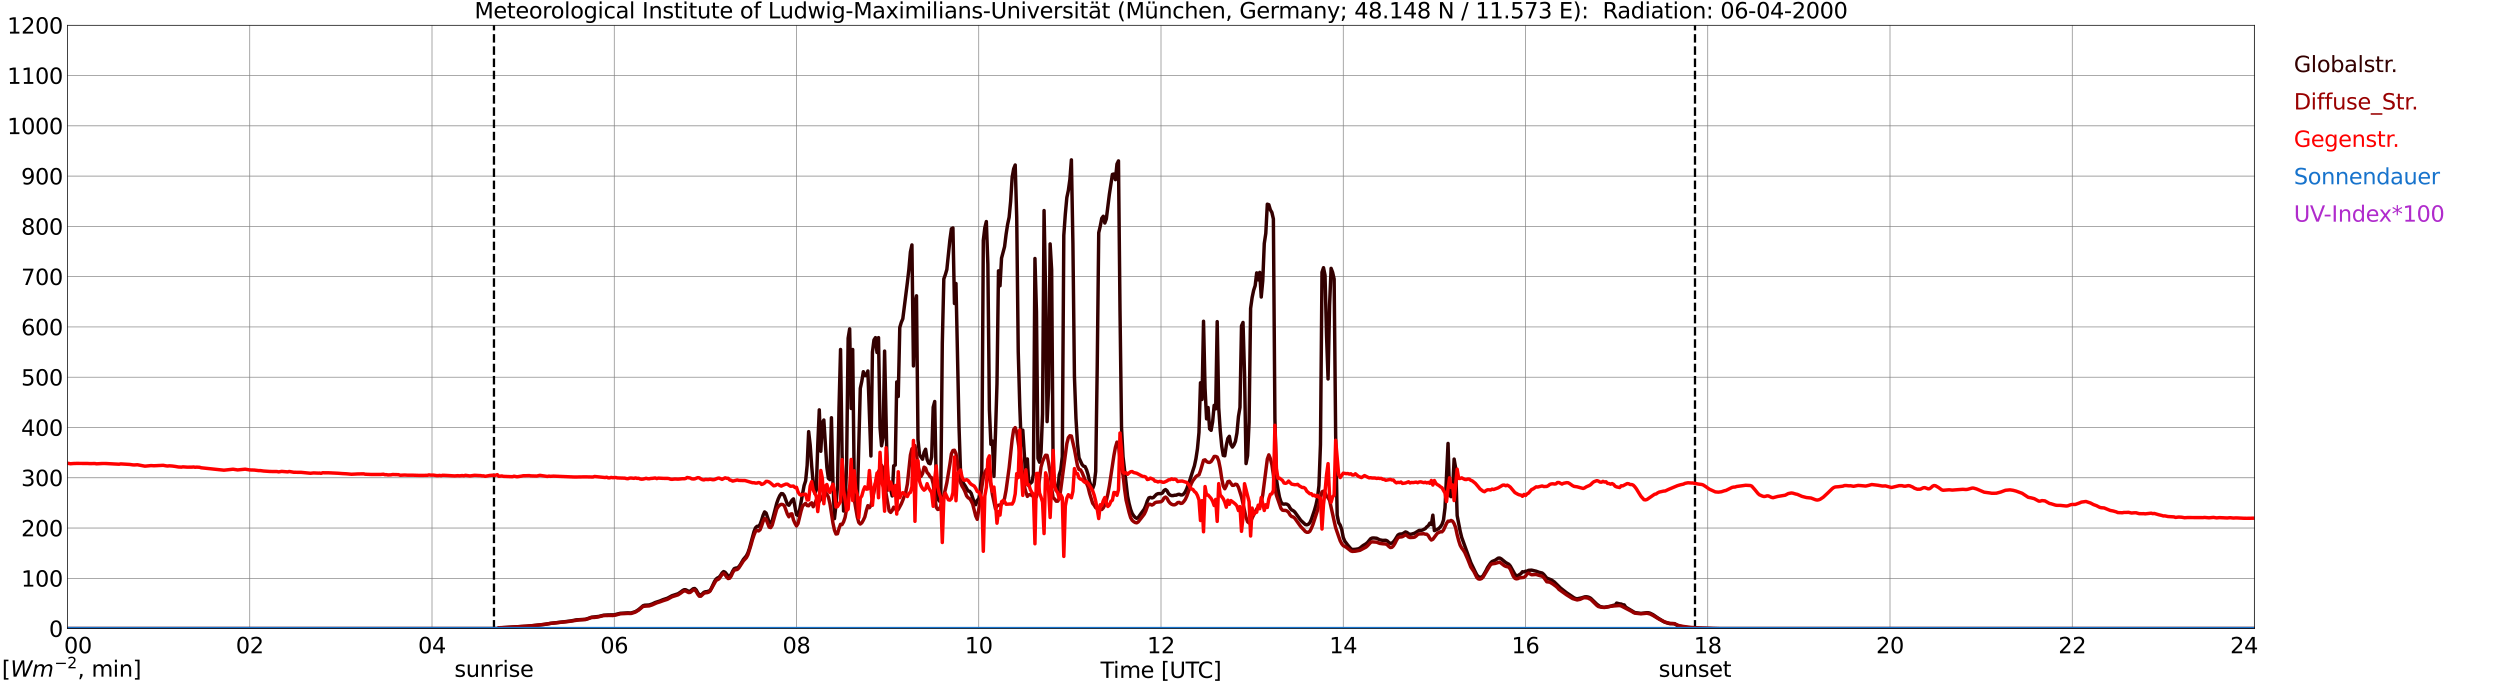 <?xml version="1.0" encoding="utf-8" standalone="no"?>
<!DOCTYPE svg PUBLIC "-//W3C//DTD SVG 1.1//EN"
  "http://www.w3.org/Graphics/SVG/1.1/DTD/svg11.dtd">
<svg xmlns:xlink="http://www.w3.org/1999/xlink" width="1085.4pt" height="296.64pt" viewBox="0 0 1085.4 296.64" xmlns="http://www.w3.org/2000/svg" version="1.1">
 <defs>
  <style type="text/css">*{stroke-linejoin: round; stroke-linecap: butt}</style>
 </defs>
 <g id="figure_1">
  <g id="patch_1">
   <path d="M 0 296.64 
L 1085.4 296.64 
L 1085.4 0 
L 0 0 
z
" style="fill: #ffffff"/>
  </g>
  <g id="axes_1">
   <g id="patch_2">
    <path d="M 29.306 272.909 
L 978.814 272.909 
L 978.814 10.976 
L 29.306 10.976 
z
" style="fill: #ffffff"/>
   </g>
   <g id="patch_3">
    <path d="M 978.814 272.909 
L 978.814 272.909 
L 978.814 10.976 
L 978.814 10.976 
z
" clip-path="url(#pfe0e6001fd)" style="fill: #d3d3d3; opacity: 0.25; stroke: #d3d3d3; stroke-linejoin: miter"/>
   </g>
   <g id="matplotlib.axis_1">
    <g id="xtick_1">
     <g id="line2d_1">
      <path d="M 29.306 272.909 
L 29.306 10.976 
" clip-path="url(#pfe0e6001fd)" style="fill: none; stroke: #808080; stroke-width: 0.3; stroke-linecap: square"/>
     </g>
     <g id="line2d_2"/>
     <g id="text_1">
      <!--    00 -->
      <g transform="translate(18.733 283.627) scale(0.095 -0.095)">
       <defs>
        <path id="DejaVuSans-20" transform="scale(0.016)"/>
        <path id="DejaVuSans-30" d="M 2034 4250 
Q 1547 4250 1301 3770 
Q 1056 3291 1056 2328 
Q 1056 1369 1301 889 
Q 1547 409 2034 409 
Q 2525 409 2770 889 
Q 3016 1369 3016 2328 
Q 3016 3291 2770 3770 
Q 2525 4250 2034 4250 
z
M 2034 4750 
Q 2819 4750 3233 4129 
Q 3647 3509 3647 2328 
Q 3647 1150 3233 529 
Q 2819 -91 2034 -91 
Q 1250 -91 836 529 
Q 422 1150 422 2328 
Q 422 3509 836 4129 
Q 1250 4750 2034 4750 
z
" transform="scale(0.016)"/>
       </defs>
       <use xlink:href="#DejaVuSans-20"/>
       <use xlink:href="#DejaVuSans-20" transform="translate(31.787 0)"/>
       <use xlink:href="#DejaVuSans-20" transform="translate(63.574 0)"/>
       <use xlink:href="#DejaVuSans-30" transform="translate(95.361 0)"/>
       <use xlink:href="#DejaVuSans-30" transform="translate(158.984 0)"/>
      </g>
     </g>
    </g>
    <g id="xtick_2">
     <g id="line2d_3">
      <path d="M 108.431 272.909 
L 108.431 10.976 
" clip-path="url(#pfe0e6001fd)" style="fill: none; stroke: #808080; stroke-width: 0.3; stroke-linecap: square"/>
     </g>
     <g id="line2d_4"/>
     <g id="text_2">
      <!-- 02 -->
      <g transform="translate(102.387 283.627) scale(0.095 -0.095)">
       <defs>
        <path id="DejaVuSans-32" d="M 1228 531 
L 3431 531 
L 3431 0 
L 469 0 
L 469 531 
Q 828 903 1448 1529 
Q 2069 2156 2228 2338 
Q 2531 2678 2651 2914 
Q 2772 3150 2772 3378 
Q 2772 3750 2511 3984 
Q 2250 4219 1831 4219 
Q 1534 4219 1204 4116 
Q 875 4013 500 3803 
L 500 4441 
Q 881 4594 1212 4672 
Q 1544 4750 1819 4750 
Q 2544 4750 2975 4387 
Q 3406 4025 3406 3419 
Q 3406 3131 3298 2873 
Q 3191 2616 2906 2266 
Q 2828 2175 2409 1742 
Q 1991 1309 1228 531 
z
" transform="scale(0.016)"/>
       </defs>
       <use xlink:href="#DejaVuSans-30"/>
       <use xlink:href="#DejaVuSans-32" transform="translate(63.623 0)"/>
      </g>
     </g>
    </g>
    <g id="xtick_3">
     <g id="line2d_5">
      <path d="M 187.557 272.909 
L 187.557 10.976 
" clip-path="url(#pfe0e6001fd)" style="fill: none; stroke: #808080; stroke-width: 0.3; stroke-linecap: square"/>
     </g>
     <g id="line2d_6"/>
     <g id="text_3">
      <!-- 04 -->
      <g transform="translate(181.513 283.627) scale(0.095 -0.095)">
       <defs>
        <path id="DejaVuSans-34" d="M 2419 4116 
L 825 1625 
L 2419 1625 
L 2419 4116 
z
M 2253 4666 
L 3047 4666 
L 3047 1625 
L 3713 1625 
L 3713 1100 
L 3047 1100 
L 3047 0 
L 2419 0 
L 2419 1100 
L 313 1100 
L 313 1709 
L 2253 4666 
z
" transform="scale(0.016)"/>
       </defs>
       <use xlink:href="#DejaVuSans-30"/>
       <use xlink:href="#DejaVuSans-34" transform="translate(63.623 0)"/>
      </g>
     </g>
    </g>
    <g id="xtick_4">
     <g id="line2d_7">
      <path d="M 266.683 272.909 
L 266.683 10.976 
" clip-path="url(#pfe0e6001fd)" style="fill: none; stroke: #808080; stroke-width: 0.3; stroke-linecap: square"/>
     </g>
     <g id="line2d_8"/>
     <g id="text_4">
      <!-- 06 -->
      <g transform="translate(260.638 283.627) scale(0.095 -0.095)">
       <defs>
        <path id="DejaVuSans-36" d="M 2113 2584 
Q 1688 2584 1439 2293 
Q 1191 2003 1191 1497 
Q 1191 994 1439 701 
Q 1688 409 2113 409 
Q 2538 409 2786 701 
Q 3034 994 3034 1497 
Q 3034 2003 2786 2293 
Q 2538 2584 2113 2584 
z
M 3366 4563 
L 3366 3988 
Q 3128 4100 2886 4159 
Q 2644 4219 2406 4219 
Q 1781 4219 1451 3797 
Q 1122 3375 1075 2522 
Q 1259 2794 1537 2939 
Q 1816 3084 2150 3084 
Q 2853 3084 3261 2657 
Q 3669 2231 3669 1497 
Q 3669 778 3244 343 
Q 2819 -91 2113 -91 
Q 1303 -91 875 529 
Q 447 1150 447 2328 
Q 447 3434 972 4092 
Q 1497 4750 2381 4750 
Q 2619 4750 2861 4703 
Q 3103 4656 3366 4563 
z
" transform="scale(0.016)"/>
       </defs>
       <use xlink:href="#DejaVuSans-30"/>
       <use xlink:href="#DejaVuSans-36" transform="translate(63.623 0)"/>
      </g>
     </g>
    </g>
    <g id="xtick_5">
     <g id="line2d_9">
      <path d="M 345.808 272.909 
L 345.808 10.976 
" clip-path="url(#pfe0e6001fd)" style="fill: none; stroke: #808080; stroke-width: 0.3; stroke-linecap: square"/>
     </g>
     <g id="line2d_10"/>
     <g id="text_5">
      <!-- 08 -->
      <g transform="translate(339.764 283.627) scale(0.095 -0.095)">
       <defs>
        <path id="DejaVuSans-38" d="M 2034 2216 
Q 1584 2216 1326 1975 
Q 1069 1734 1069 1313 
Q 1069 891 1326 650 
Q 1584 409 2034 409 
Q 2484 409 2743 651 
Q 3003 894 3003 1313 
Q 3003 1734 2745 1975 
Q 2488 2216 2034 2216 
z
M 1403 2484 
Q 997 2584 770 2862 
Q 544 3141 544 3541 
Q 544 4100 942 4425 
Q 1341 4750 2034 4750 
Q 2731 4750 3128 4425 
Q 3525 4100 3525 3541 
Q 3525 3141 3298 2862 
Q 3072 2584 2669 2484 
Q 3125 2378 3379 2068 
Q 3634 1759 3634 1313 
Q 3634 634 3220 271 
Q 2806 -91 2034 -91 
Q 1263 -91 848 271 
Q 434 634 434 1313 
Q 434 1759 690 2068 
Q 947 2378 1403 2484 
z
M 1172 3481 
Q 1172 3119 1398 2916 
Q 1625 2713 2034 2713 
Q 2441 2713 2670 2916 
Q 2900 3119 2900 3481 
Q 2900 3844 2670 4047 
Q 2441 4250 2034 4250 
Q 1625 4250 1398 4047 
Q 1172 3844 1172 3481 
z
" transform="scale(0.016)"/>
       </defs>
       <use xlink:href="#DejaVuSans-30"/>
       <use xlink:href="#DejaVuSans-38" transform="translate(63.623 0)"/>
      </g>
     </g>
    </g>
    <g id="xtick_6">
     <g id="line2d_11">
      <path d="M 424.934 272.909 
L 424.934 10.976 
" clip-path="url(#pfe0e6001fd)" style="fill: none; stroke: #808080; stroke-width: 0.3; stroke-linecap: square"/>
     </g>
     <g id="line2d_12"/>
     <g id="text_6">
      <!-- 10 -->
      <g transform="translate(418.89 283.627) scale(0.095 -0.095)">
       <defs>
        <path id="DejaVuSans-31" d="M 794 531 
L 1825 531 
L 1825 4091 
L 703 3866 
L 703 4441 
L 1819 4666 
L 2450 4666 
L 2450 531 
L 3481 531 
L 3481 0 
L 794 0 
L 794 531 
z
" transform="scale(0.016)"/>
       </defs>
       <use xlink:href="#DejaVuSans-31"/>
       <use xlink:href="#DejaVuSans-30" transform="translate(63.623 0)"/>
      </g>
     </g>
    </g>
    <g id="xtick_7">
     <g id="line2d_13">
      <path d="M 504.06 272.909 
L 504.06 10.976 
" clip-path="url(#pfe0e6001fd)" style="fill: none; stroke: #808080; stroke-width: 0.3; stroke-linecap: square"/>
     </g>
     <g id="line2d_14"/>
     <g id="text_7">
      <!-- 12 -->
      <g transform="translate(498.015 283.627) scale(0.095 -0.095)">
       <use xlink:href="#DejaVuSans-31"/>
       <use xlink:href="#DejaVuSans-32" transform="translate(63.623 0)"/>
      </g>
     </g>
    </g>
    <g id="xtick_8">
     <g id="line2d_15">
      <path d="M 583.185 272.909 
L 583.185 10.976 
" clip-path="url(#pfe0e6001fd)" style="fill: none; stroke: #808080; stroke-width: 0.3; stroke-linecap: square"/>
     </g>
     <g id="line2d_16"/>
     <g id="text_8">
      <!-- 14 -->
      <g transform="translate(577.141 283.627) scale(0.095 -0.095)">
       <use xlink:href="#DejaVuSans-31"/>
       <use xlink:href="#DejaVuSans-34" transform="translate(63.623 0)"/>
      </g>
     </g>
    </g>
    <g id="xtick_9">
     <g id="line2d_17">
      <path d="M 662.311 272.909 
L 662.311 10.976 
" clip-path="url(#pfe0e6001fd)" style="fill: none; stroke: #808080; stroke-width: 0.3; stroke-linecap: square"/>
     </g>
     <g id="line2d_18"/>
     <g id="text_9">
      <!-- 16 -->
      <g transform="translate(656.267 283.627) scale(0.095 -0.095)">
       <use xlink:href="#DejaVuSans-31"/>
       <use xlink:href="#DejaVuSans-36" transform="translate(63.623 0)"/>
      </g>
     </g>
    </g>
    <g id="xtick_10">
     <g id="line2d_19">
      <path d="M 741.437 272.909 
L 741.437 10.976 
" clip-path="url(#pfe0e6001fd)" style="fill: none; stroke: #808080; stroke-width: 0.3; stroke-linecap: square"/>
     </g>
     <g id="line2d_20"/>
     <g id="text_10">
      <!-- 18 -->
      <g transform="translate(735.392 283.627) scale(0.095 -0.095)">
       <use xlink:href="#DejaVuSans-31"/>
       <use xlink:href="#DejaVuSans-38" transform="translate(63.623 0)"/>
      </g>
     </g>
    </g>
    <g id="xtick_11">
     <g id="line2d_21">
      <path d="M 820.562 272.909 
L 820.562 10.976 
" clip-path="url(#pfe0e6001fd)" style="fill: none; stroke: #808080; stroke-width: 0.3; stroke-linecap: square"/>
     </g>
     <g id="line2d_22"/>
     <g id="text_11">
      <!-- 20 -->
      <g transform="translate(814.518 283.627) scale(0.095 -0.095)">
       <use xlink:href="#DejaVuSans-32"/>
       <use xlink:href="#DejaVuSans-30" transform="translate(63.623 0)"/>
      </g>
     </g>
    </g>
    <g id="xtick_12">
     <g id="line2d_23">
      <path d="M 899.688 272.909 
L 899.688 10.976 
" clip-path="url(#pfe0e6001fd)" style="fill: none; stroke: #808080; stroke-width: 0.3; stroke-linecap: square"/>
     </g>
     <g id="line2d_24"/>
     <g id="text_12">
      <!-- 22 -->
      <g transform="translate(893.644 283.627) scale(0.095 -0.095)">
       <use xlink:href="#DejaVuSans-32"/>
       <use xlink:href="#DejaVuSans-32" transform="translate(63.623 0)"/>
      </g>
     </g>
    </g>
    <g id="xtick_13">
     <g id="line2d_25">
      <path d="M 978.814 272.909 
L 978.814 10.976 
" clip-path="url(#pfe0e6001fd)" style="fill: none; stroke: #808080; stroke-width: 0.3; stroke-linecap: square"/>
     </g>
     <g id="line2d_26"/>
     <g id="text_13">
      <!-- 24    -->
      <g transform="translate(968.241 283.627) scale(0.095 -0.095)">
       <use xlink:href="#DejaVuSans-32"/>
       <use xlink:href="#DejaVuSans-34" transform="translate(63.623 0)"/>
       <use xlink:href="#DejaVuSans-20" transform="translate(127.246 0)"/>
       <use xlink:href="#DejaVuSans-20" transform="translate(159.033 0)"/>
       <use xlink:href="#DejaVuSans-20" transform="translate(190.82 0)"/>
      </g>
     </g>
    </g>
    <g id="text_14">
     <!-- Time [UTC] -->
     <g transform="translate(477.806 294.322) scale(0.095 -0.095)">
      <defs>
       <path id="DejaVuSans-54" d="M -19 4666 
L 3928 4666 
L 3928 4134 
L 2272 4134 
L 2272 0 
L 1638 0 
L 1638 4134 
L -19 4134 
L -19 4666 
z
" transform="scale(0.016)"/>
       <path id="DejaVuSans-69" d="M 603 3500 
L 1178 3500 
L 1178 0 
L 603 0 
L 603 3500 
z
M 603 4863 
L 1178 4863 
L 1178 4134 
L 603 4134 
L 603 4863 
z
" transform="scale(0.016)"/>
       <path id="DejaVuSans-6d" d="M 3328 2828 
Q 3544 3216 3844 3400 
Q 4144 3584 4550 3584 
Q 5097 3584 5394 3201 
Q 5691 2819 5691 2113 
L 5691 0 
L 5113 0 
L 5113 2094 
Q 5113 2597 4934 2840 
Q 4756 3084 4391 3084 
Q 3944 3084 3684 2787 
Q 3425 2491 3425 1978 
L 3425 0 
L 2847 0 
L 2847 2094 
Q 2847 2600 2669 2842 
Q 2491 3084 2119 3084 
Q 1678 3084 1418 2786 
Q 1159 2488 1159 1978 
L 1159 0 
L 581 0 
L 581 3500 
L 1159 3500 
L 1159 2956 
Q 1356 3278 1631 3431 
Q 1906 3584 2284 3584 
Q 2666 3584 2933 3390 
Q 3200 3197 3328 2828 
z
" transform="scale(0.016)"/>
       <path id="DejaVuSans-65" d="M 3597 1894 
L 3597 1613 
L 953 1613 
Q 991 1019 1311 708 
Q 1631 397 2203 397 
Q 2534 397 2845 478 
Q 3156 559 3463 722 
L 3463 178 
Q 3153 47 2828 -22 
Q 2503 -91 2169 -91 
Q 1331 -91 842 396 
Q 353 884 353 1716 
Q 353 2575 817 3079 
Q 1281 3584 2069 3584 
Q 2775 3584 3186 3129 
Q 3597 2675 3597 1894 
z
M 3022 2063 
Q 3016 2534 2758 2815 
Q 2500 3097 2075 3097 
Q 1594 3097 1305 2825 
Q 1016 2553 972 2059 
L 3022 2063 
z
" transform="scale(0.016)"/>
       <path id="DejaVuSans-5b" d="M 550 4863 
L 1875 4863 
L 1875 4416 
L 1125 4416 
L 1125 -397 
L 1875 -397 
L 1875 -844 
L 550 -844 
L 550 4863 
z
" transform="scale(0.016)"/>
       <path id="DejaVuSans-55" d="M 556 4666 
L 1191 4666 
L 1191 1831 
Q 1191 1081 1462 751 
Q 1734 422 2344 422 
Q 2950 422 3222 751 
Q 3494 1081 3494 1831 
L 3494 4666 
L 4128 4666 
L 4128 1753 
Q 4128 841 3676 375 
Q 3225 -91 2344 -91 
Q 1459 -91 1007 375 
Q 556 841 556 1753 
L 556 4666 
z
" transform="scale(0.016)"/>
       <path id="DejaVuSans-43" d="M 4122 4306 
L 4122 3641 
Q 3803 3938 3442 4084 
Q 3081 4231 2675 4231 
Q 1875 4231 1450 3742 
Q 1025 3253 1025 2328 
Q 1025 1406 1450 917 
Q 1875 428 2675 428 
Q 3081 428 3442 575 
Q 3803 722 4122 1019 
L 4122 359 
Q 3791 134 3420 21 
Q 3050 -91 2638 -91 
Q 1578 -91 968 557 
Q 359 1206 359 2328 
Q 359 3453 968 4101 
Q 1578 4750 2638 4750 
Q 3056 4750 3426 4639 
Q 3797 4528 4122 4306 
z
" transform="scale(0.016)"/>
       <path id="DejaVuSans-5d" d="M 1947 4863 
L 1947 -844 
L 622 -844 
L 622 -397 
L 1369 -397 
L 1369 4416 
L 622 4416 
L 622 4863 
L 1947 4863 
z
" transform="scale(0.016)"/>
      </defs>
      <use xlink:href="#DejaVuSans-54"/>
      <use xlink:href="#DejaVuSans-69" transform="translate(57.959 0)"/>
      <use xlink:href="#DejaVuSans-6d" transform="translate(85.742 0)"/>
      <use xlink:href="#DejaVuSans-65" transform="translate(183.154 0)"/>
      <use xlink:href="#DejaVuSans-20" transform="translate(244.678 0)"/>
      <use xlink:href="#DejaVuSans-5b" transform="translate(276.465 0)"/>
      <use xlink:href="#DejaVuSans-55" transform="translate(315.479 0)"/>
      <use xlink:href="#DejaVuSans-54" transform="translate(388.672 0)"/>
      <use xlink:href="#DejaVuSans-43" transform="translate(443.881 0)"/>
      <use xlink:href="#DejaVuSans-5d" transform="translate(513.705 0)"/>
     </g>
    </g>
   </g>
   <g id="matplotlib.axis_2">
    <g id="ytick_1">
     <g id="line2d_27">
      <path d="M 29.306 272.909 
L 978.814 272.909 
" clip-path="url(#pfe0e6001fd)" style="fill: none; stroke: #808080; stroke-width: 0.3; stroke-linecap: square"/>
     </g>
     <g id="line2d_28"/>
     <g id="text_15">
      <!-- 0 -->
      <g transform="translate(21.261 276.518) scale(0.095 -0.095)">
       <use xlink:href="#DejaVuSans-30"/>
      </g>
     </g>
    </g>
    <g id="ytick_2">
     <g id="line2d_29">
      <path d="M 29.306 251.081 
L 978.814 251.081 
" clip-path="url(#pfe0e6001fd)" style="fill: none; stroke: #808080; stroke-width: 0.3; stroke-linecap: square"/>
     </g>
     <g id="line2d_30"/>
     <g id="text_16">
      <!-- 100 -->
      <g transform="translate(9.173 254.69) scale(0.095 -0.095)">
       <use xlink:href="#DejaVuSans-31"/>
       <use xlink:href="#DejaVuSans-30" transform="translate(63.623 0)"/>
       <use xlink:href="#DejaVuSans-30" transform="translate(127.246 0)"/>
      </g>
     </g>
    </g>
    <g id="ytick_3">
     <g id="line2d_31">
      <path d="M 29.306 229.253 
L 978.814 229.253 
" clip-path="url(#pfe0e6001fd)" style="fill: none; stroke: #808080; stroke-width: 0.3; stroke-linecap: square"/>
     </g>
     <g id="line2d_32"/>
     <g id="text_17">
      <!-- 200 -->
      <g transform="translate(9.173 232.863) scale(0.095 -0.095)">
       <use xlink:href="#DejaVuSans-32"/>
       <use xlink:href="#DejaVuSans-30" transform="translate(63.623 0)"/>
       <use xlink:href="#DejaVuSans-30" transform="translate(127.246 0)"/>
      </g>
     </g>
    </g>
    <g id="ytick_4">
     <g id="line2d_33">
      <path d="M 29.306 207.426 
L 978.814 207.426 
" clip-path="url(#pfe0e6001fd)" style="fill: none; stroke: #808080; stroke-width: 0.3; stroke-linecap: square"/>
     </g>
     <g id="line2d_34"/>
     <g id="text_18">
      <!-- 300 -->
      <g transform="translate(9.173 211.035) scale(0.095 -0.095)">
       <defs>
        <path id="DejaVuSans-33" d="M 2597 2516 
Q 3050 2419 3304 2112 
Q 3559 1806 3559 1356 
Q 3559 666 3084 287 
Q 2609 -91 1734 -91 
Q 1441 -91 1130 -33 
Q 819 25 488 141 
L 488 750 
Q 750 597 1062 519 
Q 1375 441 1716 441 
Q 2309 441 2620 675 
Q 2931 909 2931 1356 
Q 2931 1769 2642 2001 
Q 2353 2234 1838 2234 
L 1294 2234 
L 1294 2753 
L 1863 2753 
Q 2328 2753 2575 2939 
Q 2822 3125 2822 3475 
Q 2822 3834 2567 4026 
Q 2313 4219 1838 4219 
Q 1578 4219 1281 4162 
Q 984 4106 628 3988 
L 628 4550 
Q 988 4650 1302 4700 
Q 1616 4750 1894 4750 
Q 2613 4750 3031 4423 
Q 3450 4097 3450 3541 
Q 3450 3153 3228 2886 
Q 3006 2619 2597 2516 
z
" transform="scale(0.016)"/>
       </defs>
       <use xlink:href="#DejaVuSans-33"/>
       <use xlink:href="#DejaVuSans-30" transform="translate(63.623 0)"/>
       <use xlink:href="#DejaVuSans-30" transform="translate(127.246 0)"/>
      </g>
     </g>
    </g>
    <g id="ytick_5">
     <g id="line2d_35">
      <path d="M 29.306 185.598 
L 978.814 185.598 
" clip-path="url(#pfe0e6001fd)" style="fill: none; stroke: #808080; stroke-width: 0.3; stroke-linecap: square"/>
     </g>
     <g id="line2d_36"/>
     <g id="text_19">
      <!-- 400 -->
      <g transform="translate(9.173 189.207) scale(0.095 -0.095)">
       <use xlink:href="#DejaVuSans-34"/>
       <use xlink:href="#DejaVuSans-30" transform="translate(63.623 0)"/>
       <use xlink:href="#DejaVuSans-30" transform="translate(127.246 0)"/>
      </g>
     </g>
    </g>
    <g id="ytick_6">
     <g id="line2d_37">
      <path d="M 29.306 163.77 
L 978.814 163.77 
" clip-path="url(#pfe0e6001fd)" style="fill: none; stroke: #808080; stroke-width: 0.3; stroke-linecap: square"/>
     </g>
     <g id="line2d_38"/>
     <g id="text_20">
      <!-- 500 -->
      <g transform="translate(9.173 167.379) scale(0.095 -0.095)">
       <defs>
        <path id="DejaVuSans-35" d="M 691 4666 
L 3169 4666 
L 3169 4134 
L 1269 4134 
L 1269 2991 
Q 1406 3038 1543 3061 
Q 1681 3084 1819 3084 
Q 2600 3084 3056 2656 
Q 3513 2228 3513 1497 
Q 3513 744 3044 326 
Q 2575 -91 1722 -91 
Q 1428 -91 1123 -41 
Q 819 9 494 109 
L 494 744 
Q 775 591 1075 516 
Q 1375 441 1709 441 
Q 2250 441 2565 725 
Q 2881 1009 2881 1497 
Q 2881 1984 2565 2268 
Q 2250 2553 1709 2553 
Q 1456 2553 1204 2497 
Q 953 2441 691 2322 
L 691 4666 
z
" transform="scale(0.016)"/>
       </defs>
       <use xlink:href="#DejaVuSans-35"/>
       <use xlink:href="#DejaVuSans-30" transform="translate(63.623 0)"/>
       <use xlink:href="#DejaVuSans-30" transform="translate(127.246 0)"/>
      </g>
     </g>
    </g>
    <g id="ytick_7">
     <g id="line2d_39">
      <path d="M 29.306 141.942 
L 978.814 141.942 
" clip-path="url(#pfe0e6001fd)" style="fill: none; stroke: #808080; stroke-width: 0.3; stroke-linecap: square"/>
     </g>
     <g id="line2d_40"/>
     <g id="text_21">
      <!-- 600 -->
      <g transform="translate(9.173 145.551) scale(0.095 -0.095)">
       <use xlink:href="#DejaVuSans-36"/>
       <use xlink:href="#DejaVuSans-30" transform="translate(63.623 0)"/>
       <use xlink:href="#DejaVuSans-30" transform="translate(127.246 0)"/>
      </g>
     </g>
    </g>
    <g id="ytick_8">
     <g id="line2d_41">
      <path d="M 29.306 120.114 
L 978.814 120.114 
" clip-path="url(#pfe0e6001fd)" style="fill: none; stroke: #808080; stroke-width: 0.3; stroke-linecap: square"/>
     </g>
     <g id="line2d_42"/>
     <g id="text_22">
      <!-- 700 -->
      <g transform="translate(9.173 123.724) scale(0.095 -0.095)">
       <defs>
        <path id="DejaVuSans-37" d="M 525 4666 
L 3525 4666 
L 3525 4397 
L 1831 0 
L 1172 0 
L 2766 4134 
L 525 4134 
L 525 4666 
z
" transform="scale(0.016)"/>
       </defs>
       <use xlink:href="#DejaVuSans-37"/>
       <use xlink:href="#DejaVuSans-30" transform="translate(63.623 0)"/>
       <use xlink:href="#DejaVuSans-30" transform="translate(127.246 0)"/>
      </g>
     </g>
    </g>
    <g id="ytick_9">
     <g id="line2d_43">
      <path d="M 29.306 98.287 
L 978.814 98.287 
" clip-path="url(#pfe0e6001fd)" style="fill: none; stroke: #808080; stroke-width: 0.3; stroke-linecap: square"/>
     </g>
     <g id="line2d_44"/>
     <g id="text_23">
      <!-- 800 -->
      <g transform="translate(9.173 101.896) scale(0.095 -0.095)">
       <use xlink:href="#DejaVuSans-38"/>
       <use xlink:href="#DejaVuSans-30" transform="translate(63.623 0)"/>
       <use xlink:href="#DejaVuSans-30" transform="translate(127.246 0)"/>
      </g>
     </g>
    </g>
    <g id="ytick_10">
     <g id="line2d_45">
      <path d="M 29.306 76.459 
L 978.814 76.459 
" clip-path="url(#pfe0e6001fd)" style="fill: none; stroke: #808080; stroke-width: 0.3; stroke-linecap: square"/>
     </g>
     <g id="line2d_46"/>
     <g id="text_24">
      <!-- 900 -->
      <g transform="translate(9.173 80.068) scale(0.095 -0.095)">
       <defs>
        <path id="DejaVuSans-39" d="M 703 97 
L 703 672 
Q 941 559 1184 500 
Q 1428 441 1663 441 
Q 2288 441 2617 861 
Q 2947 1281 2994 2138 
Q 2813 1869 2534 1725 
Q 2256 1581 1919 1581 
Q 1219 1581 811 2004 
Q 403 2428 403 3163 
Q 403 3881 828 4315 
Q 1253 4750 1959 4750 
Q 2769 4750 3195 4129 
Q 3622 3509 3622 2328 
Q 3622 1225 3098 567 
Q 2575 -91 1691 -91 
Q 1453 -91 1209 -44 
Q 966 3 703 97 
z
M 1959 2075 
Q 2384 2075 2632 2365 
Q 2881 2656 2881 3163 
Q 2881 3666 2632 3958 
Q 2384 4250 1959 4250 
Q 1534 4250 1286 3958 
Q 1038 3666 1038 3163 
Q 1038 2656 1286 2365 
Q 1534 2075 1959 2075 
z
" transform="scale(0.016)"/>
       </defs>
       <use xlink:href="#DejaVuSans-39"/>
       <use xlink:href="#DejaVuSans-30" transform="translate(63.623 0)"/>
       <use xlink:href="#DejaVuSans-30" transform="translate(127.246 0)"/>
      </g>
     </g>
    </g>
    <g id="ytick_11">
     <g id="line2d_47">
      <path d="M 29.306 54.631 
L 978.814 54.631 
" clip-path="url(#pfe0e6001fd)" style="fill: none; stroke: #808080; stroke-width: 0.3; stroke-linecap: square"/>
     </g>
     <g id="line2d_48"/>
     <g id="text_25">
      <!-- 1000 -->
      <g transform="translate(3.128 58.24) scale(0.095 -0.095)">
       <use xlink:href="#DejaVuSans-31"/>
       <use xlink:href="#DejaVuSans-30" transform="translate(63.623 0)"/>
       <use xlink:href="#DejaVuSans-30" transform="translate(127.246 0)"/>
       <use xlink:href="#DejaVuSans-30" transform="translate(190.869 0)"/>
      </g>
     </g>
    </g>
    <g id="ytick_12">
     <g id="line2d_49">
      <path d="M 29.306 32.803 
L 978.814 32.803 
" clip-path="url(#pfe0e6001fd)" style="fill: none; stroke: #808080; stroke-width: 0.3; stroke-linecap: square"/>
     </g>
     <g id="line2d_50"/>
     <g id="text_26">
      <!-- 1100 -->
      <g transform="translate(3.128 36.413) scale(0.095 -0.095)">
       <use xlink:href="#DejaVuSans-31"/>
       <use xlink:href="#DejaVuSans-31" transform="translate(63.623 0)"/>
       <use xlink:href="#DejaVuSans-30" transform="translate(127.246 0)"/>
       <use xlink:href="#DejaVuSans-30" transform="translate(190.869 0)"/>
      </g>
     </g>
    </g>
    <g id="ytick_13">
     <g id="line2d_51">
      <path d="M 29.306 10.976 
L 978.814 10.976 
" clip-path="url(#pfe0e6001fd)" style="fill: none; stroke: #808080; stroke-width: 0.3; stroke-linecap: square"/>
     </g>
     <g id="line2d_52"/>
     <g id="text_27">
      <!-- 1200 -->
      <g transform="translate(3.128 14.585) scale(0.095 -0.095)">
       <use xlink:href="#DejaVuSans-31"/>
       <use xlink:href="#DejaVuSans-32" transform="translate(63.623 0)"/>
       <use xlink:href="#DejaVuSans-30" transform="translate(127.246 0)"/>
       <use xlink:href="#DejaVuSans-30" transform="translate(190.869 0)"/>
      </g>
     </g>
    </g>
   </g>
   <g id="line2d_53">
    <path d="M 214.46 272.909 
L 214.46 10.976 
" clip-path="url(#pfe0e6001fd)" style="fill: none; stroke-dasharray: 3.7,1.6; stroke-dashoffset: 0; stroke: #000000"/>
   </g>
   <g id="line2d_54">
    <path d="M 735.898 272.909 
L 735.898 10.976 
" clip-path="url(#pfe0e6001fd)" style="fill: none; stroke-dasharray: 3.7,1.6; stroke-dashoffset: 0; stroke: #000000"/>
   </g>
   <g id="line2d_55">
    <path d="M 29.306 272.909 
L 215.91 272.909 
L 216.57 272.61 
L 226.461 272.001 
L 228.439 271.903 
L 236.351 271.108 
L 238.989 270.65 
L 247.561 269.637 
L 250.198 269.124 
L 254.155 268.873 
L 255.473 268.467 
L 256.792 267.982 
L 260.089 267.613 
L 262.067 267.096 
L 264.045 266.972 
L 266.683 266.939 
L 268.002 266.585 
L 269.32 266.271 
L 272.617 266.075 
L 273.936 266.153 
L 275.914 265.518 
L 277.233 264.682 
L 279.211 262.984 
L 279.87 262.768 
L 281.849 262.65 
L 283.167 262.207 
L 284.486 261.574 
L 286.464 260.936 
L 287.783 260.373 
L 289.761 259.72 
L 291.739 258.649 
L 294.377 257.782 
L 295.696 256.907 
L 296.355 256.394 
L 297.014 256.036 
L 297.674 256.04 
L 298.992 256.719 
L 299.652 256.656 
L 300.971 255.599 
L 301.63 255.512 
L 302.289 256.147 
L 302.949 257.378 
L 303.608 258.234 
L 304.267 258.31 
L 304.927 257.824 
L 305.586 257.173 
L 306.246 256.92 
L 306.905 256.874 
L 308.224 256.448 
L 308.883 255.337 
L 310.202 252.474 
L 310.861 251.435 
L 311.521 250.928 
L 312.18 250.623 
L 312.839 249.826 
L 313.499 248.743 
L 314.158 248.156 
L 314.818 248.47 
L 316.136 250.088 
L 316.796 250.11 
L 317.455 249.311 
L 318.114 247.933 
L 318.774 246.875 
L 319.433 246.639 
L 320.093 246.563 
L 320.752 246.076 
L 321.411 245.166 
L 322.73 242.898 
L 324.049 241.335 
L 324.708 240.049 
L 325.368 238.124 
L 327.346 230.831 
L 328.005 229.162 
L 328.665 228.513 
L 329.324 228.474 
L 329.983 227.701 
L 330.643 225.894 
L 331.302 223.733 
L 331.961 222.255 
L 332.621 222.77 
L 333.94 226.699 
L 334.599 227.099 
L 335.258 226.071 
L 337.236 218.466 
L 337.896 216.611 
L 338.555 215.183 
L 339.215 214.295 
L 339.874 214.386 
L 340.533 215.277 
L 341.852 218.946 
L 342.512 219.363 
L 343.83 217.193 
L 344.49 216.598 
L 345.808 223.441 
L 346.468 223.801 
L 347.127 221.598 
L 349.105 210.8 
L 349.765 208.79 
L 350.424 202.141 
L 351.083 187.403 
L 351.743 193.157 
L 352.402 202.353 
L 353.062 209.82 
L 353.721 214.146 
L 354.38 212.817 
L 355.04 193.124 
L 355.699 177.947 
L 356.359 195.922 
L 357.018 183.568 
L 357.677 182.356 
L 358.996 202.914 
L 359.655 207.668 
L 360.315 208.253 
L 360.974 181.365 
L 361.634 209.248 
L 362.293 225.165 
L 362.952 219.147 
L 363.612 211.121 
L 364.271 176.814 
L 364.93 151.734 
L 365.59 197.02 
L 366.249 221.865 
L 366.909 219.728 
L 367.568 201.085 
L 368.227 146.823 
L 368.887 142.77 
L 369.546 177.34 
L 370.206 151.736 
L 370.865 209.547 
L 371.524 215.775 
L 372.184 218.831 
L 373.502 168.62 
L 374.162 165.51 
L 374.821 161.373 
L 375.481 163.004 
L 376.14 163.037 
L 376.799 161.066 
L 378.118 197.978 
L 378.777 152.86 
L 379.437 147.593 
L 380.096 146.587 
L 380.756 153.037 
L 381.415 146.587 
L 382.074 185.62 
L 382.734 193.541 
L 383.393 189.9 
L 384.053 152.426 
L 385.371 212.751 
L 386.031 209.683 
L 387.349 215.323 
L 388.009 202.228 
L 388.668 201.936 
L 389.328 165.817 
L 389.987 172.134 
L 390.646 142.171 
L 391.306 139.962 
L 391.965 138.393 
L 393.943 122.653 
L 394.603 116.917 
L 395.262 109.428 
L 395.921 106.339 
L 396.581 158.878 
L 397.24 132.43 
L 397.899 128.426 
L 398.559 190.876 
L 399.218 197.494 
L 400.537 199.367 
L 401.196 196.418 
L 401.856 195.043 
L 402.515 199.498 
L 403.175 201.052 
L 403.834 201.351 
L 404.493 198.369 
L 405.153 176.797 
L 405.812 174.319 
L 406.471 209.807 
L 407.131 216.521 
L 407.79 217.516 
L 408.45 214.332 
L 409.109 148.973 
L 409.768 121.108 
L 410.428 119.25 
L 411.087 116.993 
L 412.406 104.132 
L 413.065 99.334 
L 413.725 98.972 
L 414.384 131.764 
L 415.043 123.092 
L 416.362 185.137 
L 417.022 204.743 
L 417.681 208.561 
L 418.34 209.901 
L 419 210.896 
L 420.318 213.177 
L 420.978 213.286 
L 421.637 214.127 
L 422.956 218.123 
L 423.615 219.114 
L 424.275 217.163 
L 424.934 216.672 
L 425.593 212.876 
L 426.253 204.562 
L 426.912 104.366 
L 427.572 98.87 
L 428.231 96.191 
L 428.89 114.647 
L 429.55 177.757 
L 430.209 192.912 
L 430.869 191.467 
L 431.528 206.81 
L 432.187 188.411 
L 432.847 166.71 
L 433.506 117.585 
L 434.165 124.076 
L 434.825 112.073 
L 436.144 107.107 
L 436.803 101.742 
L 437.462 97.435 
L 438.122 94.323 
L 438.781 87.399 
L 439.44 76.939 
L 440.1 73.27 
L 440.759 71.637 
L 441.419 94.425 
L 442.078 152.684 
L 442.737 176.186 
L 443.397 193.261 
L 444.056 186.759 
L 445.375 207.517 
L 446.034 199.26 
L 446.694 210.911 
L 447.353 209.794 
L 448.012 209.277 
L 448.672 205.869 
L 449.331 112.232 
L 449.991 135.335 
L 450.65 198.983 
L 451.309 200.672 
L 451.969 196.437 
L 452.628 179.811 
L 453.287 91.418 
L 453.947 126.774 
L 454.606 183.057 
L 455.266 168.443 
L 455.925 105.892 
L 456.584 117.244 
L 457.244 205.564 
L 457.903 210.04 
L 458.563 212.996 
L 459.222 213 
L 459.881 206.175 
L 460.541 204.062 
L 461.2 198.262 
L 461.859 102.174 
L 462.519 92.921 
L 463.178 85.753 
L 463.838 82.684 
L 464.497 77.921 
L 465.156 69.406 
L 465.816 105.876 
L 466.475 163.497 
L 467.134 181.505 
L 467.794 192.526 
L 468.453 198.732 
L 469.772 201.643 
L 470.431 202.399 
L 471.091 202.588 
L 471.75 203.992 
L 472.409 206.17 
L 473.069 209.154 
L 473.728 210.975 
L 474.388 212.136 
L 475.047 210.278 
L 475.706 204.669 
L 476.366 159.546 
L 477.025 101.044 
L 477.685 98.186 
L 478.344 94.766 
L 479.003 93.888 
L 479.663 96.831 
L 480.322 95.037 
L 481.641 84.382 
L 482.96 75.712 
L 483.619 75.551 
L 484.278 78.004 
L 484.938 71.227 
L 485.597 69.854 
L 486.256 134.427 
L 486.916 185.593 
L 487.575 198.278 
L 489.553 215.404 
L 490.213 218.619 
L 490.872 221.151 
L 491.532 222.901 
L 492.191 223.912 
L 492.85 224.663 
L 493.51 225.032 
L 494.169 224.678 
L 495.488 222.805 
L 496.807 220.991 
L 497.466 219.474 
L 498.125 217.488 
L 498.785 216.168 
L 499.444 215.945 
L 500.103 216.198 
L 500.763 215.993 
L 502.082 214.64 
L 502.741 214.341 
L 503.4 214.286 
L 504.06 214.345 
L 504.719 213.989 
L 505.379 212.946 
L 506.038 212.553 
L 506.697 213.112 
L 507.357 214.341 
L 508.016 214.956 
L 508.675 215.181 
L 509.335 215.163 
L 509.994 215.006 
L 510.654 214.993 
L 511.313 214.701 
L 511.972 214.574 
L 512.632 214.878 
L 513.291 214.893 
L 513.95 214.426 
L 514.61 213.507 
L 515.269 212.088 
L 516.588 208.412 
L 517.907 204.293 
L 518.566 202.265 
L 519.226 199.157 
L 519.885 194.822 
L 520.544 187.77 
L 521.204 166.182 
L 521.863 173.429 
L 522.522 139.48 
L 523.182 168.494 
L 523.841 181.852 
L 524.501 176.934 
L 525.16 186.191 
L 525.819 186.829 
L 526.479 183.116 
L 527.138 175.994 
L 527.797 177.508 
L 528.457 139.642 
L 529.116 177.022 
L 529.776 186.859 
L 530.435 193.798 
L 531.094 197.738 
L 531.754 197.885 
L 532.413 193.436 
L 533.073 190.356 
L 533.732 189.426 
L 534.391 192.954 
L 535.051 194.102 
L 535.71 193.189 
L 536.369 191.64 
L 537.029 188.027 
L 537.688 180.831 
L 538.348 176.882 
L 539.007 141.506 
L 539.666 139.997 
L 540.326 162.414 
L 540.985 201.264 
L 541.644 197.843 
L 542.304 183.308 
L 542.963 133.894 
L 543.623 129.171 
L 544.282 126.043 
L 544.941 124.033 
L 545.601 118.473 
L 546.26 121.509 
L 546.919 118.257 
L 547.579 128.959 
L 548.238 121.915 
L 548.898 105.693 
L 549.557 101.312 
L 550.216 88.652 
L 550.876 88.881 
L 551.535 91.092 
L 552.195 92.216 
L 552.854 95.05 
L 553.513 181.784 
L 554.173 208.089 
L 554.832 212.313 
L 555.491 215.794 
L 556.151 217.916 
L 556.81 218.772 
L 557.47 218.887 
L 558.129 218.791 
L 558.788 218.94 
L 559.448 219.402 
L 560.107 220.59 
L 560.766 221.382 
L 561.426 221.677 
L 562.085 222.227 
L 564.723 225.887 
L 566.701 227.712 
L 567.36 227.874 
L 568.02 227.627 
L 568.679 226.957 
L 569.338 225.536 
L 570.657 221.614 
L 571.317 219.3 
L 571.976 216.305 
L 572.635 210.892 
L 573.295 193.028 
L 573.954 118.215 
L 574.613 116.225 
L 575.273 119.49 
L 575.932 145.734 
L 576.592 164.538 
L 577.251 132.421 
L 577.91 116.513 
L 578.57 118.246 
L 579.229 121.145 
L 579.889 189.023 
L 580.548 223.687 
L 581.207 226.942 
L 581.867 227.998 
L 582.526 229.908 
L 583.185 233.366 
L 583.845 234.939 
L 585.164 236.688 
L 586.482 238.218 
L 587.142 238.565 
L 588.46 238.489 
L 589.779 238.273 
L 590.439 237.936 
L 591.757 236.876 
L 593.076 236.081 
L 593.736 235.511 
L 595.054 233.916 
L 595.714 233.606 
L 596.373 233.562 
L 597.692 233.689 
L 599.011 234.376 
L 600.329 234.614 
L 601.648 234.571 
L 602.307 234.867 
L 602.967 235.496 
L 603.626 235.911 
L 604.286 235.813 
L 604.945 235.262 
L 605.604 234.424 
L 606.923 232.294 
L 607.582 231.908 
L 608.901 231.768 
L 610.22 230.945 
L 610.879 231.185 
L 611.539 231.75 
L 612.198 231.969 
L 612.858 231.886 
L 614.176 231.486 
L 616.154 230.26 
L 616.814 230.281 
L 617.473 230.181 
L 618.792 229.517 
L 619.451 228.758 
L 620.111 228.249 
L 620.77 227.134 
L 621.429 227.728 
L 622.089 223.665 
L 622.748 230.364 
L 624.067 229.812 
L 624.726 229.402 
L 625.386 228.684 
L 626.045 227.693 
L 626.705 225.787 
L 627.364 220.45 
L 628.683 192.528 
L 629.342 215.137 
L 630.001 215.633 
L 630.661 213.033 
L 631.32 199.319 
L 631.98 203.165 
L 632.639 223.849 
L 633.958 230.666 
L 634.617 233.333 
L 638.573 244.273 
L 640.552 248.379 
L 641.211 249.66 
L 641.87 250.35 
L 642.53 250.634 
L 643.189 250.553 
L 643.848 250.044 
L 645.167 247.757 
L 645.827 246.401 
L 647.145 244.424 
L 647.805 243.777 
L 649.123 243.243 
L 650.442 242.324 
L 651.102 242.269 
L 651.761 242.621 
L 653.739 244.249 
L 655.058 244.978 
L 655.717 245.749 
L 657.695 249.339 
L 658.355 249.937 
L 659.014 249.915 
L 660.333 249.042 
L 660.992 248.219 
L 661.652 248.335 
L 662.311 248.008 
L 662.97 247.992 
L 663.63 247.615 
L 664.949 247.53 
L 666.927 247.986 
L 668.246 248.477 
L 669.564 248.796 
L 670.224 249.359 
L 671.542 250.972 
L 673.521 251.758 
L 674.839 252.683 
L 677.477 255.265 
L 680.114 257.328 
L 683.411 259.552 
L 684.071 259.841 
L 684.73 259.976 
L 686.708 259.555 
L 688.027 259.125 
L 688.686 259.085 
L 689.346 259.175 
L 690.005 259.4 
L 690.664 259.777 
L 693.302 262.333 
L 694.621 263.289 
L 695.939 263.63 
L 696.599 263.652 
L 699.236 263.233 
L 700.555 262.772 
L 701.215 262.757 
L 701.874 261.842 
L 703.193 262.178 
L 703.852 262.235 
L 704.511 262.569 
L 705.171 262.617 
L 705.83 263.599 
L 709.786 265.95 
L 712.424 266.299 
L 715.062 266.002 
L 715.721 266.044 
L 716.38 266.208 
L 717.699 266.867 
L 719.677 268.233 
L 722.315 269.905 
L 723.633 270.41 
L 724.952 270.774 
L 726.93 270.728 
L 728.249 271.595 
L 729.568 271.979 
L 732.865 272.549 
L 736.162 272.804 
L 744.074 272.909 
L 978.154 272.909 
L 978.154 272.909 
" clip-path="url(#pfe0e6001fd)" style="fill: none; stroke: #330000; stroke-width: 1.5; stroke-linecap: square"/>
   </g>
   <g id="line2d_56">
    <path d="M 29.306 272.909 
L 215.91 272.909 
L 216.57 272.542 
L 219.867 272.4 
L 229.098 271.835 
L 232.395 271.545 
L 237.011 270.977 
L 238.989 270.652 
L 246.901 269.816 
L 251.517 269.13 
L 254.155 268.993 
L 255.473 268.576 
L 256.792 268.111 
L 258.111 268.07 
L 259.43 267.906 
L 262.067 267.269 
L 264.705 267.212 
L 266.023 267.234 
L 267.342 267.031 
L 269.32 266.485 
L 272.617 266.321 
L 273.936 266.36 
L 275.255 265.959 
L 275.914 265.703 
L 277.233 264.92 
L 279.211 263.281 
L 280.53 263.145 
L 281.849 263.06 
L 283.167 262.624 
L 285.145 261.742 
L 286.464 261.329 
L 287.783 260.84 
L 289.761 260.203 
L 291.739 259.105 
L 294.377 258.265 
L 295.696 257.402 
L 296.355 256.903 
L 297.014 256.579 
L 297.674 256.573 
L 298.992 257.28 
L 299.652 257.202 
L 300.971 256.145 
L 301.63 256.108 
L 302.289 256.841 
L 302.949 258.024 
L 303.608 258.856 
L 304.267 258.86 
L 305.586 257.623 
L 306.246 257.372 
L 306.905 257.322 
L 307.564 257.145 
L 308.224 256.693 
L 310.861 252.026 
L 312.18 251.302 
L 313.499 249.396 
L 314.158 248.948 
L 314.818 249.523 
L 315.477 250.551 
L 316.136 251.186 
L 316.796 251.011 
L 317.455 250.088 
L 318.114 248.595 
L 318.774 247.523 
L 320.093 247.237 
L 320.752 246.604 
L 322.071 244.589 
L 322.73 243.548 
L 324.049 242.127 
L 324.708 240.883 
L 326.027 236.697 
L 326.686 234.298 
L 327.346 232.32 
L 328.005 230.711 
L 328.665 230.257 
L 329.324 230.513 
L 329.983 230.002 
L 330.643 228.369 
L 331.302 226.368 
L 331.961 225.119 
L 332.621 225.473 
L 333.94 228.867 
L 334.599 229.059 
L 335.258 228.016 
L 337.236 220.95 
L 337.896 219.931 
L 338.555 219.256 
L 339.215 218.951 
L 339.874 219.068 
L 340.533 219.54 
L 341.852 223.229 
L 342.512 224.37 
L 343.171 223.181 
L 343.83 223.083 
L 344.49 225.706 
L 345.149 227.221 
L 345.808 228.337 
L 346.468 227.315 
L 347.787 221.873 
L 348.446 219.671 
L 349.765 218.536 
L 350.424 219.479 
L 351.083 219.59 
L 351.743 218.758 
L 352.402 218.302 
L 353.062 219.998 
L 353.721 218.82 
L 354.38 217.115 
L 355.04 218.239 
L 355.699 217.674 
L 356.359 216.809 
L 357.677 214.533 
L 358.337 213.629 
L 358.996 214.585 
L 359.655 215.818 
L 360.315 218.584 
L 361.634 227.092 
L 362.293 230.192 
L 362.952 231.846 
L 363.612 231.722 
L 364.271 229.413 
L 364.93 227.631 
L 365.59 227.758 
L 366.249 226.562 
L 366.909 224.602 
L 367.568 220.845 
L 368.227 215.227 
L 368.887 211.555 
L 369.546 209.894 
L 370.206 211.23 
L 370.865 216.809 
L 372.184 224.436 
L 372.843 226.826 
L 373.502 227.509 
L 374.162 226.979 
L 374.821 225.837 
L 375.481 224.416 
L 376.14 221.638 
L 376.799 219.533 
L 377.459 220.426 
L 378.118 219.44 
L 379.437 213.535 
L 380.096 209.87 
L 380.756 207.539 
L 381.415 204.754 
L 382.074 203.562 
L 382.734 202.012 
L 383.393 203.193 
L 384.712 214.375 
L 386.031 221.806 
L 386.69 222.465 
L 387.349 221.638 
L 388.009 220.199 
L 388.668 220.749 
L 389.328 221.799 
L 389.987 221.199 
L 391.306 218.75 
L 391.965 217.161 
L 393.284 213.507 
L 393.943 210.18 
L 395.262 197.588 
L 395.921 194.842 
L 396.581 194.606 
L 397.24 193.456 
L 397.899 197.138 
L 398.559 202.453 
L 399.218 204.992 
L 399.878 206.825 
L 400.537 205.592 
L 401.196 202.833 
L 401.856 203.243 
L 402.515 205.153 
L 403.175 205.836 
L 403.834 207.022 
L 404.493 207.441 
L 405.153 210.095 
L 406.471 220.247 
L 407.131 221.188 
L 407.79 221.059 
L 408.45 219.719 
L 409.109 218.019 
L 409.768 214.995 
L 410.428 212.555 
L 411.087 209.571 
L 412.406 201.515 
L 413.065 197.04 
L 413.725 195.584 
L 414.384 195.477 
L 415.043 196.942 
L 415.703 200.786 
L 416.362 207.91 
L 417.681 211.086 
L 418.34 212.125 
L 419 213.533 
L 419.659 215.29 
L 420.318 216.102 
L 420.978 216.467 
L 421.637 217.46 
L 422.297 218.855 
L 423.615 224.015 
L 424.275 225.473 
L 425.593 216.927 
L 426.253 211.542 
L 426.912 207.319 
L 427.572 205.206 
L 428.231 203.911 
L 428.89 204.939 
L 430.209 210.438 
L 430.869 214.733 
L 432.187 220.893 
L 432.847 219.686 
L 433.506 219.354 
L 434.165 219.228 
L 434.825 218.896 
L 435.484 218.143 
L 436.144 216.333 
L 436.803 212.821 
L 438.122 203.141 
L 439.44 190.797 
L 440.1 186.475 
L 440.759 185.652 
L 441.419 187.663 
L 442.737 196.605 
L 443.397 200.753 
L 444.056 206.921 
L 444.716 211.062 
L 445.375 213.55 
L 446.034 215.517 
L 446.694 214.829 
L 447.353 214.683 
L 448.012 215.192 
L 449.331 215.6 
L 449.991 215.694 
L 450.65 213.269 
L 451.969 202.789 
L 452.628 200.395 
L 453.287 198.849 
L 453.947 197.638 
L 454.606 197.699 
L 455.266 201.087 
L 455.925 205.358 
L 456.584 212.14 
L 457.244 216.093 
L 457.903 216.663 
L 458.563 217.608 
L 459.222 217.597 
L 459.881 216.541 
L 460.541 212.479 
L 463.178 192.602 
L 463.838 190.009 
L 464.497 189.184 
L 465.156 189.3 
L 466.475 195.075 
L 467.794 202.217 
L 468.453 203.806 
L 469.113 203.981 
L 469.772 205.092 
L 472.409 211.516 
L 473.069 214.266 
L 474.388 218.507 
L 475.047 219.341 
L 475.706 220.446 
L 476.366 220.745 
L 477.025 220.782 
L 477.685 221.083 
L 478.344 221.208 
L 479.003 220.513 
L 479.663 219.243 
L 480.322 217.386 
L 480.981 214.478 
L 481.641 210.953 
L 483.619 197.725 
L 484.278 194.18 
L 484.938 191.945 
L 485.597 193.072 
L 486.256 199.498 
L 486.916 203.516 
L 487.575 206.256 
L 488.235 212.26 
L 488.894 217.106 
L 490.213 222.548 
L 490.872 224.737 
L 491.532 225.883 
L 492.191 226.47 
L 492.85 226.861 
L 493.51 226.992 
L 494.169 226.599 
L 496.147 224.069 
L 496.807 223.192 
L 497.466 221.814 
L 498.125 219.957 
L 498.785 218.9 
L 499.444 218.968 
L 500.103 219.282 
L 500.763 218.959 
L 501.422 218.28 
L 502.082 218.04 
L 504.06 217.848 
L 504.719 217.333 
L 505.379 216.211 
L 506.038 215.818 
L 506.697 216.375 
L 507.357 217.665 
L 508.016 218.466 
L 508.675 218.933 
L 509.335 219.171 
L 509.994 219.171 
L 510.654 218.835 
L 511.313 218.193 
L 511.972 218.125 
L 512.632 218.577 
L 513.291 218.453 
L 513.95 217.757 
L 514.61 216.84 
L 515.269 215.404 
L 517.247 209.934 
L 517.907 208.689 
L 519.226 206.926 
L 519.885 206.452 
L 520.544 206.162 
L 521.204 204.337 
L 522.522 199.847 
L 523.182 199.633 
L 523.841 200.369 
L 524.501 200.709 
L 525.16 200.775 
L 525.819 200.38 
L 526.479 199.389 
L 527.138 198.184 
L 527.797 198.155 
L 528.457 198.467 
L 529.116 200.098 
L 529.776 203.385 
L 530.435 207.823 
L 531.094 211.073 
L 531.754 212.201 
L 532.413 210.931 
L 533.073 209.124 
L 533.732 208.943 
L 535.051 210.724 
L 535.71 210.693 
L 536.369 210.224 
L 537.029 210.364 
L 537.688 211.553 
L 539.007 215.781 
L 540.985 224.652 
L 541.644 226.549 
L 542.304 227.075 
L 542.963 226.326 
L 544.282 223.598 
L 545.601 220.95 
L 546.26 220.286 
L 546.919 219.976 
L 547.579 218.154 
L 548.238 214.84 
L 550.216 199.306 
L 550.876 197.476 
L 551.535 199.092 
L 552.195 201.718 
L 552.854 206.277 
L 553.513 212.182 
L 554.173 215.037 
L 556.151 220.771 
L 556.81 221.507 
L 557.47 221.607 
L 558.129 221.583 
L 558.788 221.856 
L 559.448 222.456 
L 560.107 223.593 
L 560.766 224.248 
L 561.426 224.44 
L 562.085 224.923 
L 564.723 228.629 
L 566.042 230.006 
L 566.701 230.755 
L 567.36 231.106 
L 568.02 231.096 
L 568.679 230.655 
L 569.338 229.391 
L 569.998 227.78 
L 571.976 221.69 
L 573.954 213.526 
L 574.613 213.232 
L 575.273 213.891 
L 575.932 215.377 
L 576.592 216.076 
L 577.251 217.215 
L 579.229 226.228 
L 579.889 229.127 
L 581.207 232.966 
L 581.867 234.819 
L 582.526 236.07 
L 583.185 236.889 
L 584.504 237.607 
L 586.482 239.191 
L 587.142 239.399 
L 588.46 239.314 
L 590.439 238.921 
L 593.076 237.524 
L 593.736 236.952 
L 595.054 235.5 
L 595.714 235.249 
L 597.692 235.387 
L 599.011 235.922 
L 600.329 236.094 
L 601.648 236.181 
L 602.307 236.548 
L 602.967 237.225 
L 603.626 237.712 
L 604.286 237.64 
L 604.945 237.004 
L 605.604 235.97 
L 606.264 234.616 
L 606.923 233.529 
L 607.582 233.154 
L 608.242 233.141 
L 608.901 232.997 
L 610.22 232.213 
L 610.879 232.543 
L 611.539 233.15 
L 612.198 233.374 
L 613.517 233.315 
L 614.176 233.193 
L 614.836 232.724 
L 615.495 232.063 
L 616.154 231.818 
L 617.473 231.774 
L 618.133 231.705 
L 618.792 231.927 
L 619.451 231.938 
L 620.111 232.545 
L 620.77 233.715 
L 621.429 234.459 
L 622.089 234.127 
L 624.067 231.469 
L 625.386 230.873 
L 626.045 230.897 
L 626.705 230.159 
L 628.023 227.234 
L 628.683 226.276 
L 629.342 226.296 
L 630.001 225.957 
L 630.661 226.291 
L 631.32 227.367 
L 631.98 229.072 
L 632.639 232.189 
L 633.298 234.728 
L 633.958 236.758 
L 634.617 237.949 
L 635.276 238.805 
L 635.936 239.859 
L 637.255 242.859 
L 638.573 246.189 
L 639.892 248.143 
L 641.211 250.78 
L 641.87 251.365 
L 642.53 251.437 
L 643.189 251.21 
L 643.848 250.625 
L 645.827 247.305 
L 647.145 245.159 
L 647.805 244.81 
L 649.123 244.624 
L 651.102 244.035 
L 653.08 245.57 
L 653.739 245.895 
L 655.058 246.216 
L 655.717 247.17 
L 657.036 250.204 
L 657.695 251.085 
L 658.355 251.328 
L 659.014 251.208 
L 659.674 250.878 
L 661.652 250.675 
L 662.311 250.145 
L 662.97 249.189 
L 663.63 248.824 
L 664.949 249.542 
L 666.927 249.411 
L 668.246 249.824 
L 669.564 250.18 
L 670.224 250.714 
L 671.542 252.587 
L 672.861 252.762 
L 674.18 253.548 
L 675.499 254.521 
L 676.158 255.097 
L 676.817 255.877 
L 680.114 258.236 
L 682.752 259.882 
L 684.73 260.478 
L 686.049 260.201 
L 687.368 259.59 
L 688.027 259.478 
L 689.346 259.627 
L 690.664 260.275 
L 693.302 262.859 
L 693.961 263.346 
L 695.28 263.639 
L 696.599 263.746 
L 697.918 263.523 
L 699.236 263.211 
L 702.533 262.934 
L 703.193 262.914 
L 703.852 263.08 
L 708.468 265.474 
L 709.127 265.922 
L 709.786 266.21 
L 712.424 266.491 
L 715.062 266.245 
L 716.38 266.557 
L 717.699 267.234 
L 720.337 268.829 
L 722.974 270.115 
L 724.952 270.628 
L 726.93 270.816 
L 728.909 271.603 
L 730.887 271.983 
L 734.184 272.4 
L 738.14 272.61 
L 746.712 272.909 
L 978.154 272.909 
L 978.154 272.909 
" clip-path="url(#pfe0e6001fd)" style="fill: none; stroke: #990000; stroke-width: 1.5; stroke-linecap: square"/>
   </g>
   <g id="line2d_57">
    <path d="M 29.306 201.124 
L 30.625 201.338 
L 31.943 201.231 
L 33.262 201.196 
L 37.878 201.218 
L 39.197 201.288 
L 41.175 201.235 
L 41.834 201.375 
L 44.472 201.233 
L 45.79 201.235 
L 51.725 201.547 
L 52.384 201.401 
L 56.34 201.643 
L 57.659 201.829 
L 58.319 201.868 
L 59.637 201.774 
L 62.934 202.394 
L 65.572 202.143 
L 66.89 202.215 
L 70.847 202.025 
L 72.166 202.263 
L 72.825 202.324 
L 73.484 202.235 
L 74.803 202.333 
L 76.122 202.512 
L 77.441 202.737 
L 78.759 202.809 
L 79.419 202.687 
L 81.397 202.826 
L 83.375 202.811 
L 84.034 202.733 
L 84.694 202.874 
L 85.353 202.802 
L 86.672 202.881 
L 87.331 203.091 
L 97.222 204.136 
L 101.178 203.713 
L 103.156 204.023 
L 106.453 203.697 
L 108.431 204.025 
L 110.41 204.084 
L 112.388 204.328 
L 113.047 204.313 
L 114.366 204.492 
L 117.003 204.684 
L 118.322 204.717 
L 120.3 204.734 
L 120.96 204.883 
L 122.278 204.653 
L 124.916 204.878 
L 125.575 204.691 
L 127.553 205.038 
L 130.85 205.079 
L 134.807 205.476 
L 136.125 205.321 
L 138.104 205.409 
L 138.763 205.393 
L 139.422 205.516 
L 140.082 205.243 
L 141.4 205.278 
L 142.719 205.275 
L 146.676 205.463 
L 148.654 205.609 
L 150.632 205.716 
L 152.61 205.906 
L 155.247 205.771 
L 157.885 205.719 
L 158.544 205.889 
L 161.182 205.996 
L 165.138 206.005 
L 166.457 205.882 
L 167.116 206.094 
L 167.776 206.068 
L 168.435 206.208 
L 169.754 206.153 
L 170.413 206.018 
L 173.051 206.083 
L 173.71 206.338 
L 175.688 206.236 
L 177.007 206.312 
L 178.985 206.306 
L 182.282 206.408 
L 185.579 206.371 
L 186.238 206.173 
L 186.898 206.28 
L 188.217 206.277 
L 189.535 206.478 
L 190.195 206.498 
L 190.854 206.393 
L 191.513 206.528 
L 192.173 206.345 
L 193.492 206.397 
L 197.448 206.624 
L 198.767 206.515 
L 199.426 206.598 
L 200.745 206.467 
L 201.404 206.583 
L 202.063 206.36 
L 204.042 206.633 
L 206.02 206.356 
L 207.998 206.465 
L 208.657 206.478 
L 209.317 206.618 
L 209.976 206.592 
L 210.635 206.81 
L 212.614 206.426 
L 213.932 206.321 
L 214.592 206.526 
L 215.91 206.074 
L 216.57 206.79 
L 217.889 206.64 
L 218.548 206.812 
L 222.504 206.967 
L 223.164 206.744 
L 224.482 207.004 
L 226.461 206.703 
L 227.12 206.557 
L 229.098 206.517 
L 229.757 206.485 
L 230.417 206.603 
L 233.054 206.683 
L 234.373 206.373 
L 237.67 206.858 
L 238.329 206.714 
L 238.989 206.801 
L 240.308 206.718 
L 249.539 207.102 
L 254.155 207.026 
L 257.451 207.105 
L 258.111 206.867 
L 262.726 207.329 
L 263.386 207.172 
L 264.045 207.476 
L 264.705 207.474 
L 265.364 207.268 
L 266.023 207.402 
L 267.342 207.319 
L 268.002 207.493 
L 271.298 207.598 
L 271.958 207.779 
L 272.617 207.84 
L 273.277 207.587 
L 273.936 207.53 
L 275.255 207.687 
L 275.914 207.491 
L 276.573 207.705 
L 277.233 207.624 
L 277.892 207.945 
L 278.552 208.052 
L 279.211 208 
L 280.53 207.65 
L 281.189 207.838 
L 281.849 207.88 
L 282.508 207.72 
L 283.167 207.692 
L 284.486 207.511 
L 285.145 207.792 
L 285.805 207.576 
L 287.783 207.687 
L 289.761 207.703 
L 290.42 207.773 
L 291.08 208.045 
L 291.739 208.113 
L 293.058 207.96 
L 294.377 208.037 
L 296.355 207.84 
L 297.014 207.866 
L 297.674 207.744 
L 298.333 207.312 
L 299.652 207.537 
L 300.311 207.893 
L 300.971 207.96 
L 301.63 207.901 
L 302.949 207.36 
L 303.608 207.454 
L 304.267 207.921 
L 304.927 208.24 
L 305.586 208.371 
L 306.246 208.144 
L 307.564 208.209 
L 308.224 208.05 
L 309.543 208.299 
L 310.202 208.227 
L 311.521 207.653 
L 312.18 207.546 
L 313.499 208.124 
L 314.818 207.45 
L 315.477 207.65 
L 316.136 207.663 
L 316.796 208.351 
L 317.455 208.543 
L 318.114 208.879 
L 320.093 208.371 
L 320.752 208.569 
L 322.73 208.637 
L 323.39 208.619 
L 326.686 209.584 
L 327.346 209.567 
L 328.005 209.746 
L 328.665 209.735 
L 329.324 209.486 
L 329.983 209.656 
L 330.643 210.316 
L 331.302 210.113 
L 331.961 209.683 
L 332.621 208.988 
L 333.28 209.023 
L 333.94 209.266 
L 334.599 209.752 
L 335.918 210.909 
L 336.577 210.822 
L 337.236 210.329 
L 337.896 210.294 
L 338.555 210.798 
L 339.215 211.051 
L 339.874 210.7 
L 341.193 210.18 
L 341.852 210.198 
L 343.171 211.117 
L 344.49 211.031 
L 345.149 211.671 
L 345.808 211.579 
L 346.468 213.59 
L 347.127 214.624 
L 347.787 215.019 
L 348.446 214.631 
L 349.105 214.692 
L 349.765 214.544 
L 350.424 217.078 
L 351.083 217.019 
L 351.743 211.012 
L 352.402 209.108 
L 353.062 212.701 
L 354.38 215.456 
L 355.04 222.111 
L 355.699 216.019 
L 356.359 204.265 
L 357.018 207.598 
L 357.677 218.689 
L 358.337 211.01 
L 358.996 210.35 
L 359.655 213.035 
L 360.315 213.839 
L 360.974 211.671 
L 361.634 210.215 
L 362.293 213.422 
L 362.952 220.11 
L 363.612 219.928 
L 364.93 217.735 
L 365.59 199.557 
L 366.249 212.985 
L 366.909 216.984 
L 367.568 221.694 
L 368.227 221.072 
L 368.887 211.883 
L 369.546 199.476 
L 370.206 217.305 
L 370.865 204.394 
L 371.524 212.45 
L 372.184 214.661 
L 372.843 224.831 
L 373.502 216.277 
L 374.162 215.284 
L 374.821 212.891 
L 375.481 211.357 
L 376.14 212.383 
L 376.799 212.278 
L 377.459 204.289 
L 378.777 219.383 
L 379.437 211.905 
L 380.096 209.512 
L 380.756 205.396 
L 381.415 216.098 
L 382.074 196.394 
L 382.734 208.1 
L 383.393 211.577 
L 384.053 221.943 
L 384.712 194.403 
L 386.031 212.688 
L 386.69 209.272 
L 387.349 211.464 
L 388.009 215.004 
L 388.668 210.759 
L 389.328 223.183 
L 389.987 204.826 
L 390.646 216.098 
L 391.306 214.526 
L 391.965 213.897 
L 393.284 214.947 
L 393.943 215.578 
L 394.603 214.155 
L 395.262 213.788 
L 395.921 211.285 
L 396.581 191.221 
L 397.24 226.335 
L 397.899 200.155 
L 398.559 200.022 
L 399.218 208.914 
L 399.878 210.918 
L 400.537 212.092 
L 401.196 212.813 
L 401.856 212.239 
L 402.515 209.988 
L 403.175 211.795 
L 404.493 213.897 
L 405.153 219.806 
L 405.812 207.873 
L 406.471 202.287 
L 407.131 211.477 
L 407.79 214.245 
L 408.45 216.174 
L 409.109 235.524 
L 409.768 216.794 
L 410.428 214.177 
L 411.746 216.999 
L 412.406 217.137 
L 413.065 216.469 
L 413.725 213.867 
L 414.384 198.424 
L 415.043 217.39 
L 415.703 205.677 
L 417.022 204.031 
L 417.681 207.146 
L 418.34 208.43 
L 419 208.51 
L 419.659 208.246 
L 420.318 208.615 
L 420.978 209.558 
L 421.637 210.263 
L 422.956 211.021 
L 423.615 211.99 
L 424.275 213.371 
L 424.934 213.627 
L 426.253 216.362 
L 426.912 239.349 
L 427.572 215.316 
L 428.231 211.603 
L 428.89 199.423 
L 429.55 197.911 
L 430.209 209.903 
L 430.869 213.354 
L 431.528 211.466 
L 432.187 218.115 
L 432.847 227.153 
L 433.506 222.068 
L 434.165 223.633 
L 434.825 217.833 
L 435.484 217.338 
L 436.144 217.661 
L 436.803 218.924 
L 438.781 218.793 
L 439.44 218.846 
L 440.1 217.613 
L 440.759 214.43 
L 441.419 205.636 
L 442.078 207.375 
L 442.737 186.672 
L 443.397 204.455 
L 444.056 215.081 
L 444.716 208.161 
L 445.375 203.959 
L 446.034 210.523 
L 446.694 210.455 
L 447.353 212.616 
L 448.012 213.834 
L 448.672 214.533 
L 449.331 236.083 
L 449.991 205.577 
L 450.65 205.518 
L 451.309 214.009 
L 451.969 215.816 
L 452.628 218.01 
L 453.287 231.65 
L 453.947 205.275 
L 454.606 207.388 
L 455.266 212.616 
L 455.925 224.674 
L 457.244 195.556 
L 457.903 211.348 
L 458.563 212.948 
L 459.222 213.996 
L 459.881 216.632 
L 460.541 214.762 
L 461.2 216.021 
L 461.859 241.575 
L 462.519 219.71 
L 463.178 216.259 
L 463.838 214.784 
L 465.156 216.13 
L 465.816 213.326 
L 466.475 203.446 
L 467.134 205.592 
L 467.794 205.618 
L 468.453 207.513 
L 469.113 208.026 
L 469.772 208.183 
L 470.431 208.929 
L 471.091 209.484 
L 471.75 209.132 
L 472.409 209.859 
L 473.728 211.911 
L 474.388 213.066 
L 475.047 214.965 
L 475.706 217.584 
L 476.366 221.048 
L 477.025 225.13 
L 477.685 219.136 
L 478.344 219.509 
L 479.003 217.359 
L 479.663 216.008 
L 480.322 218.32 
L 480.981 219.887 
L 481.641 219.237 
L 482.3 217.667 
L 482.96 217.148 
L 483.619 213.812 
L 484.278 213.902 
L 484.938 215.061 
L 485.597 212.59 
L 486.256 187.984 
L 486.916 195.612 
L 487.575 204.944 
L 488.235 205.457 
L 488.894 205.249 
L 489.553 205.919 
L 490.213 205.289 
L 490.872 204.815 
L 491.532 204.717 
L 492.191 205.166 
L 493.51 205.463 
L 496.147 206.865 
L 496.807 206.871 
L 497.466 207.131 
L 498.125 208.192 
L 498.785 208.054 
L 499.444 207.57 
L 500.763 208.137 
L 501.422 208.892 
L 502.082 208.947 
L 502.741 209.257 
L 503.4 209.017 
L 504.06 209.089 
L 504.719 209.368 
L 505.379 209.377 
L 506.697 208.785 
L 507.357 208.314 
L 508.016 208.283 
L 508.675 207.869 
L 509.335 208.165 
L 509.994 208.006 
L 510.654 208.205 
L 511.313 209.06 
L 511.972 208.916 
L 513.291 208.849 
L 515.269 209.466 
L 515.929 210.257 
L 517.247 212.302 
L 517.907 212.483 
L 518.566 213.391 
L 519.226 213.924 
L 519.885 215.12 
L 520.544 217.056 
L 521.204 225.988 
L 521.863 217.37 
L 522.522 230.884 
L 523.182 211.245 
L 523.841 214.971 
L 524.501 214.893 
L 525.819 216.414 
L 526.479 217.645 
L 527.138 219.479 
L 527.797 216.831 
L 528.457 226.363 
L 529.116 209.979 
L 529.776 214.906 
L 530.435 215.644 
L 531.094 216.552 
L 531.754 218.038 
L 532.413 220.203 
L 533.073 217.154 
L 533.732 218.957 
L 534.391 217.329 
L 535.71 218.315 
L 536.369 218.874 
L 537.029 219.658 
L 537.688 221.67 
L 538.348 219.961 
L 539.007 230.681 
L 539.666 224.569 
L 540.326 210.01 
L 542.304 217.807 
L 542.963 232.709 
L 543.623 220.581 
L 544.282 223.279 
L 544.941 222.635 
L 545.601 222.38 
L 546.26 219.335 
L 546.919 220.869 
L 547.579 216.032 
L 548.238 218.604 
L 548.898 221.633 
L 549.557 219.143 
L 550.216 220.315 
L 550.876 216.587 
L 551.535 214.646 
L 552.195 214.402 
L 552.854 212.926 
L 553.513 184.642 
L 554.173 203.339 
L 554.832 207.694 
L 555.491 207.587 
L 556.81 208.604 
L 557.47 209.693 
L 558.129 209.851 
L 558.788 209.6 
L 559.448 208.851 
L 560.766 210.189 
L 562.085 210.442 
L 562.745 210.433 
L 563.404 210.281 
L 564.063 210.896 
L 565.382 211.662 
L 566.042 211.634 
L 566.701 212.097 
L 567.36 213.254 
L 568.679 214.373 
L 569.338 214.332 
L 569.998 215.172 
L 570.657 214.969 
L 571.317 215.541 
L 571.976 215.083 
L 572.635 216.019 
L 573.295 216.268 
L 573.954 229.688 
L 574.613 219.042 
L 575.273 213.459 
L 575.932 206.105 
L 576.592 201.301 
L 577.251 215.511 
L 577.91 218.082 
L 578.57 215.694 
L 579.229 214.971 
L 579.889 191.142 
L 581.207 206.184 
L 581.867 207.323 
L 583.185 205.428 
L 584.504 205.642 
L 585.164 205.583 
L 585.823 205.841 
L 586.482 205.695 
L 587.142 206.236 
L 587.801 206.216 
L 588.46 205.699 
L 589.779 206.823 
L 591.098 207.34 
L 592.417 206.48 
L 594.395 207.476 
L 595.054 207.395 
L 595.714 207.53 
L 597.032 207.539 
L 597.692 207.729 
L 598.351 207.605 
L 599.011 207.742 
L 599.67 207.685 
L 600.329 208.087 
L 600.989 208.141 
L 601.648 208.523 
L 603.626 208.131 
L 604.286 208.401 
L 604.945 208.392 
L 605.604 209.176 
L 606.264 209.639 
L 606.923 209.392 
L 607.582 209.521 
L 608.242 209.263 
L 608.901 209.89 
L 610.22 209.685 
L 611.539 209.159 
L 612.198 209.687 
L 612.858 209.464 
L 613.517 209.523 
L 614.836 209.307 
L 615.495 209.582 
L 616.154 209.263 
L 616.814 209.189 
L 618.133 209.558 
L 618.792 209.37 
L 619.451 209.674 
L 620.111 209.447 
L 620.77 209.864 
L 621.429 208.606 
L 622.089 210.597 
L 622.748 208.628 
L 623.408 209.89 
L 624.067 210.425 
L 624.726 210.78 
L 625.386 211.355 
L 626.045 211.741 
L 627.364 214.07 
L 628.023 217.768 
L 628.683 212.001 
L 629.342 207.441 
L 630.001 211.649 
L 630.661 210.54 
L 631.32 217.322 
L 632.639 203.7 
L 633.298 207.718 
L 633.958 207.722 
L 634.617 207.469 
L 635.936 208.148 
L 636.595 208.205 
L 637.255 207.989 
L 637.914 208.008 
L 638.573 208.539 
L 639.233 208.794 
L 640.552 209.859 
L 641.87 211.4 
L 642.53 212.241 
L 643.848 213.225 
L 644.508 213.481 
L 645.167 212.976 
L 645.827 212.636 
L 646.486 212.636 
L 647.145 212.754 
L 647.805 212.356 
L 648.464 212.527 
L 649.783 212.046 
L 650.442 211.804 
L 652.42 210.632 
L 653.08 210.58 
L 653.739 210.896 
L 654.399 210.636 
L 655.058 210.986 
L 655.717 211.488 
L 657.695 213.847 
L 659.014 214.596 
L 659.674 214.86 
L 660.333 214.941 
L 660.992 215.482 
L 661.652 214.664 
L 662.311 215.133 
L 662.97 214.452 
L 663.63 214.079 
L 664.949 212.54 
L 665.608 212.271 
L 666.927 211.372 
L 667.586 211.459 
L 669.564 210.973 
L 670.224 211.248 
L 671.542 211.189 
L 672.202 210.868 
L 672.861 210.313 
L 673.521 210.099 
L 674.18 210.043 
L 674.839 210.139 
L 675.499 210.097 
L 676.158 209.506 
L 676.817 209.475 
L 678.136 210.171 
L 678.796 209.833 
L 680.114 209.556 
L 680.774 209.576 
L 681.433 209.929 
L 682.752 210.855 
L 683.411 211.171 
L 684.73 211.357 
L 687.368 212.084 
L 688.027 211.8 
L 688.686 211.365 
L 690.005 210.794 
L 690.664 210.366 
L 691.324 209.68 
L 691.983 209.156 
L 693.302 208.665 
L 693.961 208.881 
L 694.621 209.283 
L 695.28 209.368 
L 695.939 208.984 
L 696.599 209.279 
L 697.258 209.161 
L 697.918 209.877 
L 698.577 209.931 
L 699.236 210.222 
L 699.896 209.947 
L 700.555 210.309 
L 701.215 211.09 
L 701.874 211.396 
L 703.193 211.671 
L 703.852 210.909 
L 704.511 210.966 
L 706.49 209.938 
L 707.149 210.038 
L 707.808 210.385 
L 708.468 210.372 
L 709.127 210.663 
L 709.786 211.357 
L 710.446 212.236 
L 711.765 214.393 
L 712.424 215.452 
L 713.743 216.94 
L 714.402 217.036 
L 715.062 216.853 
L 718.358 214.585 
L 719.018 214.463 
L 719.677 213.987 
L 720.337 213.649 
L 722.315 213.21 
L 722.974 213.166 
L 724.293 212.529 
L 728.249 210.87 
L 729.568 210.473 
L 730.887 210.187 
L 731.546 209.857 
L 732.865 209.597 
L 734.184 209.693 
L 734.843 209.693 
L 737.48 210.182 
L 738.799 210.333 
L 739.459 210.549 
L 740.777 211.407 
L 742.096 212.367 
L 744.734 213.559 
L 746.052 213.67 
L 747.371 213.5 
L 748.69 213.059 
L 749.349 212.928 
L 751.987 211.621 
L 752.646 211.477 
L 753.306 211.453 
L 753.965 211.213 
L 757.921 210.682 
L 759.899 210.794 
L 760.559 211.075 
L 761.878 212.583 
L 763.196 214.207 
L 763.856 214.819 
L 765.174 215.393 
L 765.834 215.574 
L 766.493 215.493 
L 767.153 215.273 
L 767.812 215.316 
L 769.131 215.949 
L 769.79 216.085 
L 771.768 215.548 
L 775.065 214.998 
L 776.384 214.293 
L 777.703 214.031 
L 778.362 214.109 
L 779.681 214.502 
L 780.34 214.631 
L 782.318 215.504 
L 784.296 216.019 
L 786.275 216.224 
L 788.253 216.98 
L 788.912 217.108 
L 789.572 217.01 
L 790.231 216.766 
L 791.55 215.897 
L 793.528 214.063 
L 795.506 212.129 
L 796.165 211.664 
L 796.825 211.413 
L 798.143 211.317 
L 799.462 211.154 
L 800.122 211.06 
L 800.781 210.815 
L 801.44 210.785 
L 802.759 210.929 
L 803.419 210.892 
L 804.737 211.138 
L 806.715 210.746 
L 808.034 210.842 
L 810.012 211.027 
L 811.331 210.726 
L 812.65 210.361 
L 815.287 210.673 
L 817.265 211.016 
L 818.584 210.951 
L 821.222 211.658 
L 824.519 210.857 
L 825.837 210.863 
L 826.497 211.055 
L 827.156 211.106 
L 828.475 210.828 
L 829.134 210.922 
L 830.453 211.481 
L 831.112 211.924 
L 832.431 212.411 
L 833.75 212.374 
L 835.069 211.754 
L 835.728 211.717 
L 837.047 212.221 
L 837.706 212.197 
L 838.366 211.723 
L 839.025 211.097 
L 839.684 210.789 
L 840.344 210.903 
L 841.663 211.669 
L 842.981 212.655 
L 843.641 212.856 
L 846.278 212.634 
L 847.597 212.784 
L 849.575 212.629 
L 850.894 212.527 
L 852.213 212.442 
L 853.531 212.531 
L 854.191 212.461 
L 856.169 211.909 
L 856.828 211.911 
L 858.147 212.289 
L 861.444 213.684 
L 864.082 214.039 
L 864.741 214.166 
L 866.719 214.135 
L 868.697 213.605 
L 870.675 212.863 
L 872.653 212.673 
L 873.972 212.867 
L 875.291 213.206 
L 877.929 214.166 
L 880.566 215.908 
L 881.885 216.161 
L 883.204 216.506 
L 885.182 217.584 
L 885.841 217.554 
L 886.5 217.338 
L 887.819 217.455 
L 889.797 218.573 
L 890.457 218.697 
L 892.435 219.319 
L 893.094 219.407 
L 894.413 219.411 
L 897.051 219.686 
L 897.71 219.621 
L 899.029 219.121 
L 899.688 219.016 
L 901.007 219.02 
L 902.985 218.302 
L 903.644 217.995 
L 905.622 217.722 
L 906.941 218.163 
L 907.601 218.383 
L 908.919 219.082 
L 910.238 219.553 
L 911.557 220.243 
L 912.216 220.426 
L 913.535 220.531 
L 916.173 221.611 
L 917.491 221.858 
L 918.81 222.238 
L 919.469 222.543 
L 921.448 222.618 
L 922.107 222.478 
L 923.426 222.474 
L 924.085 222.415 
L 925.404 222.736 
L 926.723 222.622 
L 927.382 222.622 
L 928.701 223 
L 930.02 223.032 
L 930.679 223.004 
L 931.338 223.096 
L 933.976 222.799 
L 934.635 223.013 
L 935.295 222.917 
L 937.273 223.491 
L 938.592 223.799 
L 939.251 224.008 
L 939.91 223.973 
L 941.229 224.253 
L 943.867 224.416 
L 944.526 224.65 
L 945.845 224.477 
L 947.163 224.552 
L 948.482 224.779 
L 949.801 224.693 
L 956.395 224.735 
L 957.054 224.648 
L 959.032 224.822 
L 961.01 224.637 
L 962.329 224.853 
L 963.648 224.731 
L 966.945 224.888 
L 968.264 224.763 
L 969.582 224.918 
L 970.901 224.851 
L 974.198 225.008 
L 975.517 225.027 
L 978.154 224.982 
L 978.154 224.982 
" clip-path="url(#pfe0e6001fd)" style="fill: none; stroke: #ff0000; stroke-width: 1.5; stroke-linecap: square"/>
   </g>
   <g id="line2d_58">
    <path d="M 29.306 272.909 
L 978.154 272.909 
L 978.154 272.909 
" clip-path="url(#pfe0e6001fd)" style="fill: none; stroke: #1773cc; stroke-width: 1.5; stroke-linecap: square"/>
   </g>
   <g id="line2d_59">
    <path d="M 0 0 
" clip-path="url(#pfe0e6001fd)" style="fill: none; stroke: #b02bcc; stroke-width: 1.5; stroke-linecap: square"/>
   </g>
   <g id="patch_4">
    <path d="M 29.306 272.909 
L 29.306 10.976 
" style="fill: none; stroke: #000000; stroke-width: 0.3; stroke-linejoin: miter; stroke-linecap: square"/>
   </g>
   <g id="patch_5">
    <path d="M 978.814 272.909 
L 978.814 10.976 
" style="fill: none; stroke: #000000; stroke-width: 0.3; stroke-linejoin: miter; stroke-linecap: square"/>
   </g>
   <g id="patch_6">
    <path d="M 29.306 272.909 
L 978.814 272.909 
" style="fill: none; stroke: #000000; stroke-width: 0.3; stroke-linejoin: miter; stroke-linecap: square"/>
   </g>
   <g id="patch_7">
    <path d="M 29.306 10.976 
L 978.814 10.976 
" style="fill: none; stroke: #000000; stroke-width: 0.3; stroke-linejoin: miter; stroke-linecap: square"/>
   </g>
   <g id="text_28">
    <!-- sunrise -->
    <g transform="translate(197.295 293.863) scale(0.095 -0.095)">
     <defs>
      <path id="DejaVuSans-73" d="M 2834 3397 
L 2834 2853 
Q 2591 2978 2328 3040 
Q 2066 3103 1784 3103 
Q 1356 3103 1142 2972 
Q 928 2841 928 2578 
Q 928 2378 1081 2264 
Q 1234 2150 1697 2047 
L 1894 2003 
Q 2506 1872 2764 1633 
Q 3022 1394 3022 966 
Q 3022 478 2636 193 
Q 2250 -91 1575 -91 
Q 1294 -91 989 -36 
Q 684 19 347 128 
L 347 722 
Q 666 556 975 473 
Q 1284 391 1588 391 
Q 1994 391 2212 530 
Q 2431 669 2431 922 
Q 2431 1156 2273 1281 
Q 2116 1406 1581 1522 
L 1381 1569 
Q 847 1681 609 1914 
Q 372 2147 372 2553 
Q 372 3047 722 3315 
Q 1072 3584 1716 3584 
Q 2034 3584 2315 3537 
Q 2597 3491 2834 3397 
z
" transform="scale(0.016)"/>
      <path id="DejaVuSans-75" d="M 544 1381 
L 544 3500 
L 1119 3500 
L 1119 1403 
Q 1119 906 1312 657 
Q 1506 409 1894 409 
Q 2359 409 2629 706 
Q 2900 1003 2900 1516 
L 2900 3500 
L 3475 3500 
L 3475 0 
L 2900 0 
L 2900 538 
Q 2691 219 2414 64 
Q 2138 -91 1772 -91 
Q 1169 -91 856 284 
Q 544 659 544 1381 
z
M 1991 3584 
L 1991 3584 
z
" transform="scale(0.016)"/>
      <path id="DejaVuSans-6e" d="M 3513 2113 
L 3513 0 
L 2938 0 
L 2938 2094 
Q 2938 2591 2744 2837 
Q 2550 3084 2163 3084 
Q 1697 3084 1428 2787 
Q 1159 2491 1159 1978 
L 1159 0 
L 581 0 
L 581 3500 
L 1159 3500 
L 1159 2956 
Q 1366 3272 1645 3428 
Q 1925 3584 2291 3584 
Q 2894 3584 3203 3211 
Q 3513 2838 3513 2113 
z
" transform="scale(0.016)"/>
      <path id="DejaVuSans-72" d="M 2631 2963 
Q 2534 3019 2420 3045 
Q 2306 3072 2169 3072 
Q 1681 3072 1420 2755 
Q 1159 2438 1159 1844 
L 1159 0 
L 581 0 
L 581 3500 
L 1159 3500 
L 1159 2956 
Q 1341 3275 1631 3429 
Q 1922 3584 2338 3584 
Q 2397 3584 2469 3576 
Q 2541 3569 2628 3553 
L 2631 2963 
z
" transform="scale(0.016)"/>
     </defs>
     <use xlink:href="#DejaVuSans-73"/>
     <use xlink:href="#DejaVuSans-75" transform="translate(52.1 0)"/>
     <use xlink:href="#DejaVuSans-6e" transform="translate(115.479 0)"/>
     <use xlink:href="#DejaVuSans-72" transform="translate(178.857 0)"/>
     <use xlink:href="#DejaVuSans-69" transform="translate(219.971 0)"/>
     <use xlink:href="#DejaVuSans-73" transform="translate(247.754 0)"/>
     <use xlink:href="#DejaVuSans-65" transform="translate(299.854 0)"/>
    </g>
   </g>
   <g id="text_29">
    <!-- sunset -->
    <g transform="translate(720.144 293.863) scale(0.095 -0.095)">
     <defs>
      <path id="DejaVuSans-74" d="M 1172 4494 
L 1172 3500 
L 2356 3500 
L 2356 3053 
L 1172 3053 
L 1172 1153 
Q 1172 725 1289 603 
Q 1406 481 1766 481 
L 2356 481 
L 2356 0 
L 1766 0 
Q 1100 0 847 248 
Q 594 497 594 1153 
L 594 3053 
L 172 3053 
L 172 3500 
L 594 3500 
L 594 4494 
L 1172 4494 
z
" transform="scale(0.016)"/>
     </defs>
     <use xlink:href="#DejaVuSans-73"/>
     <use xlink:href="#DejaVuSans-75" transform="translate(52.1 0)"/>
     <use xlink:href="#DejaVuSans-6e" transform="translate(115.479 0)"/>
     <use xlink:href="#DejaVuSans-73" transform="translate(178.857 0)"/>
     <use xlink:href="#DejaVuSans-65" transform="translate(230.957 0)"/>
     <use xlink:href="#DejaVuSans-74" transform="translate(292.48 0)"/>
    </g>
   </g>
   <g id="text_30">
    <!-- [$Wm^{-2}$, min] -->
    <g transform="translate(0.821 293.863) scale(0.095 -0.095)">
     <defs>
      <path id="DejaVuSans-Oblique-57" d="M 616 4666 
L 1228 4666 
L 1453 697 
L 3213 4666 
L 3916 4666 
L 4147 697 
L 5888 4666 
L 6528 4666 
L 4453 0 
L 3659 0 
L 3444 3891 
L 1697 0 
L 903 0 
L 616 4666 
z
" transform="scale(0.016)"/>
      <path id="DejaVuSans-Oblique-6d" d="M 5747 2113 
L 5338 0 
L 4763 0 
L 5166 2094 
Q 5191 2228 5203 2325 
Q 5216 2422 5216 2491 
Q 5216 2772 5059 2928 
Q 4903 3084 4622 3084 
Q 4203 3084 3875 2770 
Q 3547 2456 3450 1953 
L 3066 0 
L 2491 0 
L 2900 2094 
Q 2925 2209 2937 2307 
Q 2950 2406 2950 2484 
Q 2950 2769 2794 2926 
Q 2638 3084 2363 3084 
Q 1938 3084 1609 2770 
Q 1281 2456 1184 1953 
L 800 0 
L 225 0 
L 909 3500 
L 1484 3500 
L 1375 2956 
Q 1609 3263 1923 3423 
Q 2238 3584 2597 3584 
Q 2978 3584 3223 3384 
Q 3469 3184 3519 2828 
Q 3781 3197 4126 3390 
Q 4472 3584 4856 3584 
Q 5306 3584 5551 3325 
Q 5797 3066 5797 2591 
Q 5797 2488 5784 2364 
Q 5772 2241 5747 2113 
z
" transform="scale(0.016)"/>
      <path id="DejaVuSans-2212" d="M 678 2272 
L 4684 2272 
L 4684 1741 
L 678 1741 
L 678 2272 
z
" transform="scale(0.016)"/>
      <path id="DejaVuSans-2c" d="M 750 794 
L 1409 794 
L 1409 256 
L 897 -744 
L 494 -744 
L 750 256 
L 750 794 
z
" transform="scale(0.016)"/>
     </defs>
     <use xlink:href="#DejaVuSans-5b" transform="translate(0 0.766)"/>
     <use xlink:href="#DejaVuSans-Oblique-57" transform="translate(39.014 0.766)"/>
     <use xlink:href="#DejaVuSans-Oblique-6d" transform="translate(137.891 0.766)"/>
     <use xlink:href="#DejaVuSans-2212" transform="translate(239.953 39.047) scale(0.7)"/>
     <use xlink:href="#DejaVuSans-32" transform="translate(298.605 39.047) scale(0.7)"/>
     <use xlink:href="#DejaVuSans-2c" transform="translate(345.875 0.766)"/>
     <use xlink:href="#DejaVuSans-20" transform="translate(377.663 0.766)"/>
     <use xlink:href="#DejaVuSans-6d" transform="translate(409.45 0.766)"/>
     <use xlink:href="#DejaVuSans-69" transform="translate(506.862 0.766)"/>
     <use xlink:href="#DejaVuSans-6e" transform="translate(534.645 0.766)"/>
     <use xlink:href="#DejaVuSans-5d" transform="translate(598.024 0.766)"/>
    </g>
   </g>
   <g id="text_31">
    <!-- Globalstr. -->
    <g style="fill: #330000" transform="translate(995.905 31.291) scale(0.095 -0.095)">
     <defs>
      <path id="DejaVuSans-47" d="M 3809 666 
L 3809 1919 
L 2778 1919 
L 2778 2438 
L 4434 2438 
L 4434 434 
Q 4069 175 3628 42 
Q 3188 -91 2688 -91 
Q 1594 -91 976 548 
Q 359 1188 359 2328 
Q 359 3472 976 4111 
Q 1594 4750 2688 4750 
Q 3144 4750 3555 4637 
Q 3966 4525 4313 4306 
L 4313 3634 
Q 3963 3931 3569 4081 
Q 3175 4231 2741 4231 
Q 1884 4231 1454 3753 
Q 1025 3275 1025 2328 
Q 1025 1384 1454 906 
Q 1884 428 2741 428 
Q 3075 428 3337 486 
Q 3600 544 3809 666 
z
" transform="scale(0.016)"/>
      <path id="DejaVuSans-6c" d="M 603 4863 
L 1178 4863 
L 1178 0 
L 603 0 
L 603 4863 
z
" transform="scale(0.016)"/>
      <path id="DejaVuSans-6f" d="M 1959 3097 
Q 1497 3097 1228 2736 
Q 959 2375 959 1747 
Q 959 1119 1226 758 
Q 1494 397 1959 397 
Q 2419 397 2687 759 
Q 2956 1122 2956 1747 
Q 2956 2369 2687 2733 
Q 2419 3097 1959 3097 
z
M 1959 3584 
Q 2709 3584 3137 3096 
Q 3566 2609 3566 1747 
Q 3566 888 3137 398 
Q 2709 -91 1959 -91 
Q 1206 -91 779 398 
Q 353 888 353 1747 
Q 353 2609 779 3096 
Q 1206 3584 1959 3584 
z
" transform="scale(0.016)"/>
      <path id="DejaVuSans-62" d="M 3116 1747 
Q 3116 2381 2855 2742 
Q 2594 3103 2138 3103 
Q 1681 3103 1420 2742 
Q 1159 2381 1159 1747 
Q 1159 1113 1420 752 
Q 1681 391 2138 391 
Q 2594 391 2855 752 
Q 3116 1113 3116 1747 
z
M 1159 2969 
Q 1341 3281 1617 3432 
Q 1894 3584 2278 3584 
Q 2916 3584 3314 3078 
Q 3713 2572 3713 1747 
Q 3713 922 3314 415 
Q 2916 -91 2278 -91 
Q 1894 -91 1617 61 
Q 1341 213 1159 525 
L 1159 0 
L 581 0 
L 581 4863 
L 1159 4863 
L 1159 2969 
z
" transform="scale(0.016)"/>
      <path id="DejaVuSans-61" d="M 2194 1759 
Q 1497 1759 1228 1600 
Q 959 1441 959 1056 
Q 959 750 1161 570 
Q 1363 391 1709 391 
Q 2188 391 2477 730 
Q 2766 1069 2766 1631 
L 2766 1759 
L 2194 1759 
z
M 3341 1997 
L 3341 0 
L 2766 0 
L 2766 531 
Q 2569 213 2275 61 
Q 1981 -91 1556 -91 
Q 1019 -91 701 211 
Q 384 513 384 1019 
Q 384 1609 779 1909 
Q 1175 2209 1959 2209 
L 2766 2209 
L 2766 2266 
Q 2766 2663 2505 2880 
Q 2244 3097 1772 3097 
Q 1472 3097 1187 3025 
Q 903 2953 641 2809 
L 641 3341 
Q 956 3463 1253 3523 
Q 1550 3584 1831 3584 
Q 2591 3584 2966 3190 
Q 3341 2797 3341 1997 
z
" transform="scale(0.016)"/>
      <path id="DejaVuSans-2e" d="M 684 794 
L 1344 794 
L 1344 0 
L 684 0 
L 684 794 
z
" transform="scale(0.016)"/>
     </defs>
     <use xlink:href="#DejaVuSans-47"/>
     <use xlink:href="#DejaVuSans-6c" transform="translate(77.49 0)"/>
     <use xlink:href="#DejaVuSans-6f" transform="translate(105.273 0)"/>
     <use xlink:href="#DejaVuSans-62" transform="translate(166.455 0)"/>
     <use xlink:href="#DejaVuSans-61" transform="translate(229.932 0)"/>
     <use xlink:href="#DejaVuSans-6c" transform="translate(291.211 0)"/>
     <use xlink:href="#DejaVuSans-73" transform="translate(318.994 0)"/>
     <use xlink:href="#DejaVuSans-74" transform="translate(371.094 0)"/>
     <use xlink:href="#DejaVuSans-72" transform="translate(410.303 0)"/>
     <use xlink:href="#DejaVuSans-2e" transform="translate(442.291 0)"/>
    </g>
   </g>
   <g id="text_32">
    <!-- Diffuse_Str. -->
    <g style="fill: #990000" transform="translate(995.905 47.531) scale(0.095 -0.095)">
     <defs>
      <path id="DejaVuSans-44" d="M 1259 4147 
L 1259 519 
L 2022 519 
Q 2988 519 3436 956 
Q 3884 1394 3884 2338 
Q 3884 3275 3436 3711 
Q 2988 4147 2022 4147 
L 1259 4147 
z
M 628 4666 
L 1925 4666 
Q 3281 4666 3915 4102 
Q 4550 3538 4550 2338 
Q 4550 1131 3912 565 
Q 3275 0 1925 0 
L 628 0 
L 628 4666 
z
" transform="scale(0.016)"/>
      <path id="DejaVuSans-66" d="M 2375 4863 
L 2375 4384 
L 1825 4384 
Q 1516 4384 1395 4259 
Q 1275 4134 1275 3809 
L 1275 3500 
L 2222 3500 
L 2222 3053 
L 1275 3053 
L 1275 0 
L 697 0 
L 697 3053 
L 147 3053 
L 147 3500 
L 697 3500 
L 697 3744 
Q 697 4328 969 4595 
Q 1241 4863 1831 4863 
L 2375 4863 
z
" transform="scale(0.016)"/>
      <path id="DejaVuSans-5f" d="M 3263 -1063 
L 3263 -1509 
L -63 -1509 
L -63 -1063 
L 3263 -1063 
z
" transform="scale(0.016)"/>
      <path id="DejaVuSans-53" d="M 3425 4513 
L 3425 3897 
Q 3066 4069 2747 4153 
Q 2428 4238 2131 4238 
Q 1616 4238 1336 4038 
Q 1056 3838 1056 3469 
Q 1056 3159 1242 3001 
Q 1428 2844 1947 2747 
L 2328 2669 
Q 3034 2534 3370 2195 
Q 3706 1856 3706 1288 
Q 3706 609 3251 259 
Q 2797 -91 1919 -91 
Q 1588 -91 1214 -16 
Q 841 59 441 206 
L 441 856 
Q 825 641 1194 531 
Q 1563 422 1919 422 
Q 2459 422 2753 634 
Q 3047 847 3047 1241 
Q 3047 1584 2836 1778 
Q 2625 1972 2144 2069 
L 1759 2144 
Q 1053 2284 737 2584 
Q 422 2884 422 3419 
Q 422 4038 858 4394 
Q 1294 4750 2059 4750 
Q 2388 4750 2728 4690 
Q 3069 4631 3425 4513 
z
" transform="scale(0.016)"/>
     </defs>
     <use xlink:href="#DejaVuSans-44"/>
     <use xlink:href="#DejaVuSans-69" transform="translate(77.002 0)"/>
     <use xlink:href="#DejaVuSans-66" transform="translate(104.785 0)"/>
     <use xlink:href="#DejaVuSans-66" transform="translate(139.99 0)"/>
     <use xlink:href="#DejaVuSans-75" transform="translate(175.195 0)"/>
     <use xlink:href="#DejaVuSans-73" transform="translate(238.574 0)"/>
     <use xlink:href="#DejaVuSans-65" transform="translate(290.674 0)"/>
     <use xlink:href="#DejaVuSans-5f" transform="translate(352.197 0)"/>
     <use xlink:href="#DejaVuSans-53" transform="translate(402.197 0)"/>
     <use xlink:href="#DejaVuSans-74" transform="translate(465.674 0)"/>
     <use xlink:href="#DejaVuSans-72" transform="translate(504.883 0)"/>
     <use xlink:href="#DejaVuSans-2e" transform="translate(536.871 0)"/>
    </g>
   </g>
   <g id="text_33">
    <!-- Gegenstr. -->
    <g style="fill: #ff0000" transform="translate(995.905 63.771) scale(0.095 -0.095)">
     <defs>
      <path id="DejaVuSans-67" d="M 2906 1791 
Q 2906 2416 2648 2759 
Q 2391 3103 1925 3103 
Q 1463 3103 1205 2759 
Q 947 2416 947 1791 
Q 947 1169 1205 825 
Q 1463 481 1925 481 
Q 2391 481 2648 825 
Q 2906 1169 2906 1791 
z
M 3481 434 
Q 3481 -459 3084 -895 
Q 2688 -1331 1869 -1331 
Q 1566 -1331 1297 -1286 
Q 1028 -1241 775 -1147 
L 775 -588 
Q 1028 -725 1275 -790 
Q 1522 -856 1778 -856 
Q 2344 -856 2625 -561 
Q 2906 -266 2906 331 
L 2906 616 
Q 2728 306 2450 153 
Q 2172 0 1784 0 
Q 1141 0 747 490 
Q 353 981 353 1791 
Q 353 2603 747 3093 
Q 1141 3584 1784 3584 
Q 2172 3584 2450 3431 
Q 2728 3278 2906 2969 
L 2906 3500 
L 3481 3500 
L 3481 434 
z
" transform="scale(0.016)"/>
     </defs>
     <use xlink:href="#DejaVuSans-47"/>
     <use xlink:href="#DejaVuSans-65" transform="translate(77.49 0)"/>
     <use xlink:href="#DejaVuSans-67" transform="translate(139.014 0)"/>
     <use xlink:href="#DejaVuSans-65" transform="translate(202.49 0)"/>
     <use xlink:href="#DejaVuSans-6e" transform="translate(264.014 0)"/>
     <use xlink:href="#DejaVuSans-73" transform="translate(327.393 0)"/>
     <use xlink:href="#DejaVuSans-74" transform="translate(379.492 0)"/>
     <use xlink:href="#DejaVuSans-72" transform="translate(418.701 0)"/>
     <use xlink:href="#DejaVuSans-2e" transform="translate(450.689 0)"/>
    </g>
   </g>
   <g id="text_34">
    <!-- Sonnendauer -->
    <g style="fill: #1773cc" transform="translate(995.905 80.01) scale(0.095 -0.095)">
     <defs>
      <path id="DejaVuSans-64" d="M 2906 2969 
L 2906 4863 
L 3481 4863 
L 3481 0 
L 2906 0 
L 2906 525 
Q 2725 213 2448 61 
Q 2172 -91 1784 -91 
Q 1150 -91 751 415 
Q 353 922 353 1747 
Q 353 2572 751 3078 
Q 1150 3584 1784 3584 
Q 2172 3584 2448 3432 
Q 2725 3281 2906 2969 
z
M 947 1747 
Q 947 1113 1208 752 
Q 1469 391 1925 391 
Q 2381 391 2643 752 
Q 2906 1113 2906 1747 
Q 2906 2381 2643 2742 
Q 2381 3103 1925 3103 
Q 1469 3103 1208 2742 
Q 947 2381 947 1747 
z
" transform="scale(0.016)"/>
     </defs>
     <use xlink:href="#DejaVuSans-53"/>
     <use xlink:href="#DejaVuSans-6f" transform="translate(63.477 0)"/>
     <use xlink:href="#DejaVuSans-6e" transform="translate(124.658 0)"/>
     <use xlink:href="#DejaVuSans-6e" transform="translate(188.037 0)"/>
     <use xlink:href="#DejaVuSans-65" transform="translate(251.416 0)"/>
     <use xlink:href="#DejaVuSans-6e" transform="translate(312.939 0)"/>
     <use xlink:href="#DejaVuSans-64" transform="translate(376.318 0)"/>
     <use xlink:href="#DejaVuSans-61" transform="translate(439.795 0)"/>
     <use xlink:href="#DejaVuSans-75" transform="translate(501.074 0)"/>
     <use xlink:href="#DejaVuSans-65" transform="translate(564.453 0)"/>
     <use xlink:href="#DejaVuSans-72" transform="translate(625.977 0)"/>
    </g>
   </g>
   <g id="text_35">
    <!-- UV-Index*100 -->
    <g style="fill: #b02bcc" transform="translate(995.905 96.25) scale(0.095 -0.095)">
     <defs>
      <path id="DejaVuSans-56" d="M 1831 0 
L 50 4666 
L 709 4666 
L 2188 738 
L 3669 4666 
L 4325 4666 
L 2547 0 
L 1831 0 
z
" transform="scale(0.016)"/>
      <path id="DejaVuSans-2d" d="M 313 2009 
L 1997 2009 
L 1997 1497 
L 313 1497 
L 313 2009 
z
" transform="scale(0.016)"/>
      <path id="DejaVuSans-49" d="M 628 4666 
L 1259 4666 
L 1259 0 
L 628 0 
L 628 4666 
z
" transform="scale(0.016)"/>
      <path id="DejaVuSans-78" d="M 3513 3500 
L 2247 1797 
L 3578 0 
L 2900 0 
L 1881 1375 
L 863 0 
L 184 0 
L 1544 1831 
L 300 3500 
L 978 3500 
L 1906 2253 
L 2834 3500 
L 3513 3500 
z
" transform="scale(0.016)"/>
      <path id="DejaVuSans-2a" d="M 3009 3897 
L 1888 3291 
L 3009 2681 
L 2828 2375 
L 1778 3009 
L 1778 1831 
L 1422 1831 
L 1422 3009 
L 372 2375 
L 191 2681 
L 1313 3291 
L 191 3897 
L 372 4206 
L 1422 3572 
L 1422 4750 
L 1778 4750 
L 1778 3572 
L 2828 4206 
L 3009 3897 
z
" transform="scale(0.016)"/>
     </defs>
     <use xlink:href="#DejaVuSans-55"/>
     <use xlink:href="#DejaVuSans-56" transform="translate(73.193 0)"/>
     <use xlink:href="#DejaVuSans-2d" transform="translate(135.727 0)"/>
     <use xlink:href="#DejaVuSans-49" transform="translate(171.811 0)"/>
     <use xlink:href="#DejaVuSans-6e" transform="translate(201.303 0)"/>
     <use xlink:href="#DejaVuSans-64" transform="translate(264.682 0)"/>
     <use xlink:href="#DejaVuSans-65" transform="translate(328.158 0)"/>
     <use xlink:href="#DejaVuSans-78" transform="translate(387.932 0)"/>
     <use xlink:href="#DejaVuSans-2a" transform="translate(447.111 0)"/>
     <use xlink:href="#DejaVuSans-31" transform="translate(497.111 0)"/>
     <use xlink:href="#DejaVuSans-30" transform="translate(560.734 0)"/>
     <use xlink:href="#DejaVuSans-30" transform="translate(624.357 0)"/>
    </g>
   </g>
   <g id="text_36">
    <!-- Meteorological Institute of Ludwig-Maximilians-Universität (München, Germany; 48.148 N / 11.573 E):  Radiation: 06-04-2000 -->
    <g transform="translate(206.01 7.976) scale(0.095 -0.095)">
     <defs>
      <path id="DejaVuSans-4d" d="M 628 4666 
L 1569 4666 
L 2759 1491 
L 3956 4666 
L 4897 4666 
L 4897 0 
L 4281 0 
L 4281 4097 
L 3078 897 
L 2444 897 
L 1241 4097 
L 1241 0 
L 628 0 
L 628 4666 
z
" transform="scale(0.016)"/>
      <path id="DejaVuSans-63" d="M 3122 3366 
L 3122 2828 
Q 2878 2963 2633 3030 
Q 2388 3097 2138 3097 
Q 1578 3097 1268 2742 
Q 959 2388 959 1747 
Q 959 1106 1268 751 
Q 1578 397 2138 397 
Q 2388 397 2633 464 
Q 2878 531 3122 666 
L 3122 134 
Q 2881 22 2623 -34 
Q 2366 -91 2075 -91 
Q 1284 -91 818 406 
Q 353 903 353 1747 
Q 353 2603 823 3093 
Q 1294 3584 2113 3584 
Q 2378 3584 2631 3529 
Q 2884 3475 3122 3366 
z
" transform="scale(0.016)"/>
      <path id="DejaVuSans-4c" d="M 628 4666 
L 1259 4666 
L 1259 531 
L 3531 531 
L 3531 0 
L 628 0 
L 628 4666 
z
" transform="scale(0.016)"/>
      <path id="DejaVuSans-77" d="M 269 3500 
L 844 3500 
L 1563 769 
L 2278 3500 
L 2956 3500 
L 3675 769 
L 4391 3500 
L 4966 3500 
L 4050 0 
L 3372 0 
L 2619 2869 
L 1863 0 
L 1184 0 
L 269 3500 
z
" transform="scale(0.016)"/>
      <path id="DejaVuSans-76" d="M 191 3500 
L 800 3500 
L 1894 563 
L 2988 3500 
L 3597 3500 
L 2284 0 
L 1503 0 
L 191 3500 
z
" transform="scale(0.016)"/>
      <path id="DejaVuSans-e4" d="M 2194 1759 
Q 1497 1759 1228 1600 
Q 959 1441 959 1056 
Q 959 750 1161 570 
Q 1363 391 1709 391 
Q 2188 391 2477 730 
Q 2766 1069 2766 1631 
L 2766 1759 
L 2194 1759 
z
M 3341 1997 
L 3341 0 
L 2766 0 
L 2766 531 
Q 2569 213 2275 61 
Q 1981 -91 1556 -91 
Q 1019 -91 701 211 
Q 384 513 384 1019 
Q 384 1609 779 1909 
Q 1175 2209 1959 2209 
L 2766 2209 
L 2766 2266 
Q 2766 2663 2505 2880 
Q 2244 3097 1772 3097 
Q 1472 3097 1187 3025 
Q 903 2953 641 2809 
L 641 3341 
Q 956 3463 1253 3523 
Q 1550 3584 1831 3584 
Q 2591 3584 2966 3190 
Q 3341 2797 3341 1997 
z
M 2150 4850 
L 2784 4850 
L 2784 4219 
L 2150 4219 
L 2150 4850 
z
M 928 4850 
L 1562 4850 
L 1562 4219 
L 928 4219 
L 928 4850 
z
" transform="scale(0.016)"/>
      <path id="DejaVuSans-28" d="M 1984 4856 
Q 1566 4138 1362 3434 
Q 1159 2731 1159 2009 
Q 1159 1288 1364 580 
Q 1569 -128 1984 -844 
L 1484 -844 
Q 1016 -109 783 600 
Q 550 1309 550 2009 
Q 550 2706 781 3412 
Q 1013 4119 1484 4856 
L 1984 4856 
z
" transform="scale(0.016)"/>
      <path id="DejaVuSans-fc" d="M 544 1381 
L 544 3500 
L 1119 3500 
L 1119 1403 
Q 1119 906 1312 657 
Q 1506 409 1894 409 
Q 2359 409 2629 706 
Q 2900 1003 2900 1516 
L 2900 3500 
L 3475 3500 
L 3475 0 
L 2900 0 
L 2900 538 
Q 2691 219 2414 64 
Q 2138 -91 1772 -91 
Q 1169 -91 856 284 
Q 544 659 544 1381 
z
M 1991 3584 
L 1991 3584 
z
M 2278 4850 
L 2912 4850 
L 2912 4219 
L 2278 4219 
L 2278 4850 
z
M 1056 4850 
L 1690 4850 
L 1690 4219 
L 1056 4219 
L 1056 4850 
z
" transform="scale(0.016)"/>
      <path id="DejaVuSans-68" d="M 3513 2113 
L 3513 0 
L 2938 0 
L 2938 2094 
Q 2938 2591 2744 2837 
Q 2550 3084 2163 3084 
Q 1697 3084 1428 2787 
Q 1159 2491 1159 1978 
L 1159 0 
L 581 0 
L 581 4863 
L 1159 4863 
L 1159 2956 
Q 1366 3272 1645 3428 
Q 1925 3584 2291 3584 
Q 2894 3584 3203 3211 
Q 3513 2838 3513 2113 
z
" transform="scale(0.016)"/>
      <path id="DejaVuSans-79" d="M 2059 -325 
Q 1816 -950 1584 -1140 
Q 1353 -1331 966 -1331 
L 506 -1331 
L 506 -850 
L 844 -850 
Q 1081 -850 1212 -737 
Q 1344 -625 1503 -206 
L 1606 56 
L 191 3500 
L 800 3500 
L 1894 763 
L 2988 3500 
L 3597 3500 
L 2059 -325 
z
" transform="scale(0.016)"/>
      <path id="DejaVuSans-3b" d="M 750 3309 
L 1409 3309 
L 1409 2516 
L 750 2516 
L 750 3309 
z
M 750 794 
L 1409 794 
L 1409 256 
L 897 -744 
L 494 -744 
L 750 256 
L 750 794 
z
" transform="scale(0.016)"/>
      <path id="DejaVuSans-4e" d="M 628 4666 
L 1478 4666 
L 3547 763 
L 3547 4666 
L 4159 4666 
L 4159 0 
L 3309 0 
L 1241 3903 
L 1241 0 
L 628 0 
L 628 4666 
z
" transform="scale(0.016)"/>
      <path id="DejaVuSans-2f" d="M 1625 4666 
L 2156 4666 
L 531 -594 
L 0 -594 
L 1625 4666 
z
" transform="scale(0.016)"/>
      <path id="DejaVuSans-45" d="M 628 4666 
L 3578 4666 
L 3578 4134 
L 1259 4134 
L 1259 2753 
L 3481 2753 
L 3481 2222 
L 1259 2222 
L 1259 531 
L 3634 531 
L 3634 0 
L 628 0 
L 628 4666 
z
" transform="scale(0.016)"/>
      <path id="DejaVuSans-29" d="M 513 4856 
L 1013 4856 
Q 1481 4119 1714 3412 
Q 1947 2706 1947 2009 
Q 1947 1309 1714 600 
Q 1481 -109 1013 -844 
L 513 -844 
Q 928 -128 1133 580 
Q 1338 1288 1338 2009 
Q 1338 2731 1133 3434 
Q 928 4138 513 4856 
z
" transform="scale(0.016)"/>
      <path id="DejaVuSans-3a" d="M 750 794 
L 1409 794 
L 1409 0 
L 750 0 
L 750 794 
z
M 750 3309 
L 1409 3309 
L 1409 2516 
L 750 2516 
L 750 3309 
z
" transform="scale(0.016)"/>
      <path id="DejaVuSans-52" d="M 2841 2188 
Q 3044 2119 3236 1894 
Q 3428 1669 3622 1275 
L 4263 0 
L 3584 0 
L 2988 1197 
Q 2756 1666 2539 1819 
Q 2322 1972 1947 1972 
L 1259 1972 
L 1259 0 
L 628 0 
L 628 4666 
L 2053 4666 
Q 2853 4666 3247 4331 
Q 3641 3997 3641 3322 
Q 3641 2881 3436 2590 
Q 3231 2300 2841 2188 
z
M 1259 4147 
L 1259 2491 
L 2053 2491 
Q 2509 2491 2742 2702 
Q 2975 2913 2975 3322 
Q 2975 3731 2742 3939 
Q 2509 4147 2053 4147 
L 1259 4147 
z
" transform="scale(0.016)"/>
     </defs>
     <use xlink:href="#DejaVuSans-4d"/>
     <use xlink:href="#DejaVuSans-65" transform="translate(86.279 0)"/>
     <use xlink:href="#DejaVuSans-74" transform="translate(147.803 0)"/>
     <use xlink:href="#DejaVuSans-65" transform="translate(187.012 0)"/>
     <use xlink:href="#DejaVuSans-6f" transform="translate(248.535 0)"/>
     <use xlink:href="#DejaVuSans-72" transform="translate(309.717 0)"/>
     <use xlink:href="#DejaVuSans-6f" transform="translate(348.58 0)"/>
     <use xlink:href="#DejaVuSans-6c" transform="translate(409.762 0)"/>
     <use xlink:href="#DejaVuSans-6f" transform="translate(437.545 0)"/>
     <use xlink:href="#DejaVuSans-67" transform="translate(498.727 0)"/>
     <use xlink:href="#DejaVuSans-69" transform="translate(562.203 0)"/>
     <use xlink:href="#DejaVuSans-63" transform="translate(589.986 0)"/>
     <use xlink:href="#DejaVuSans-61" transform="translate(644.967 0)"/>
     <use xlink:href="#DejaVuSans-6c" transform="translate(706.246 0)"/>
     <use xlink:href="#DejaVuSans-20" transform="translate(734.029 0)"/>
     <use xlink:href="#DejaVuSans-49" transform="translate(765.816 0)"/>
     <use xlink:href="#DejaVuSans-6e" transform="translate(795.309 0)"/>
     <use xlink:href="#DejaVuSans-73" transform="translate(858.688 0)"/>
     <use xlink:href="#DejaVuSans-74" transform="translate(910.787 0)"/>
     <use xlink:href="#DejaVuSans-69" transform="translate(949.996 0)"/>
     <use xlink:href="#DejaVuSans-74" transform="translate(977.779 0)"/>
     <use xlink:href="#DejaVuSans-75" transform="translate(1016.988 0)"/>
     <use xlink:href="#DejaVuSans-74" transform="translate(1080.367 0)"/>
     <use xlink:href="#DejaVuSans-65" transform="translate(1119.576 0)"/>
     <use xlink:href="#DejaVuSans-20" transform="translate(1181.1 0)"/>
     <use xlink:href="#DejaVuSans-6f" transform="translate(1212.887 0)"/>
     <use xlink:href="#DejaVuSans-66" transform="translate(1274.068 0)"/>
     <use xlink:href="#DejaVuSans-20" transform="translate(1309.273 0)"/>
     <use xlink:href="#DejaVuSans-4c" transform="translate(1341.061 0)"/>
     <use xlink:href="#DejaVuSans-75" transform="translate(1395.023 0)"/>
     <use xlink:href="#DejaVuSans-64" transform="translate(1458.402 0)"/>
     <use xlink:href="#DejaVuSans-77" transform="translate(1521.879 0)"/>
     <use xlink:href="#DejaVuSans-69" transform="translate(1603.666 0)"/>
     <use xlink:href="#DejaVuSans-67" transform="translate(1631.449 0)"/>
     <use xlink:href="#DejaVuSans-2d" transform="translate(1694.926 0)"/>
     <use xlink:href="#DejaVuSans-4d" transform="translate(1731.01 0)"/>
     <use xlink:href="#DejaVuSans-61" transform="translate(1817.289 0)"/>
     <use xlink:href="#DejaVuSans-78" transform="translate(1878.568 0)"/>
     <use xlink:href="#DejaVuSans-69" transform="translate(1937.748 0)"/>
     <use xlink:href="#DejaVuSans-6d" transform="translate(1965.531 0)"/>
     <use xlink:href="#DejaVuSans-69" transform="translate(2062.943 0)"/>
     <use xlink:href="#DejaVuSans-6c" transform="translate(2090.727 0)"/>
     <use xlink:href="#DejaVuSans-69" transform="translate(2118.51 0)"/>
     <use xlink:href="#DejaVuSans-61" transform="translate(2146.293 0)"/>
     <use xlink:href="#DejaVuSans-6e" transform="translate(2207.572 0)"/>
     <use xlink:href="#DejaVuSans-73" transform="translate(2270.951 0)"/>
     <use xlink:href="#DejaVuSans-2d" transform="translate(2323.051 0)"/>
     <use xlink:href="#DejaVuSans-55" transform="translate(2359.135 0)"/>
     <use xlink:href="#DejaVuSans-6e" transform="translate(2432.328 0)"/>
     <use xlink:href="#DejaVuSans-69" transform="translate(2495.707 0)"/>
     <use xlink:href="#DejaVuSans-76" transform="translate(2523.49 0)"/>
     <use xlink:href="#DejaVuSans-65" transform="translate(2582.67 0)"/>
     <use xlink:href="#DejaVuSans-72" transform="translate(2644.193 0)"/>
     <use xlink:href="#DejaVuSans-73" transform="translate(2685.307 0)"/>
     <use xlink:href="#DejaVuSans-69" transform="translate(2737.406 0)"/>
     <use xlink:href="#DejaVuSans-74" transform="translate(2765.189 0)"/>
     <use xlink:href="#DejaVuSans-e4" transform="translate(2804.398 0)"/>
     <use xlink:href="#DejaVuSans-74" transform="translate(2865.678 0)"/>
     <use xlink:href="#DejaVuSans-20" transform="translate(2904.887 0)"/>
     <use xlink:href="#DejaVuSans-28" transform="translate(2936.674 0)"/>
     <use xlink:href="#DejaVuSans-4d" transform="translate(2975.688 0)"/>
     <use xlink:href="#DejaVuSans-fc" transform="translate(3061.967 0)"/>
     <use xlink:href="#DejaVuSans-6e" transform="translate(3125.346 0)"/>
     <use xlink:href="#DejaVuSans-63" transform="translate(3188.725 0)"/>
     <use xlink:href="#DejaVuSans-68" transform="translate(3243.705 0)"/>
     <use xlink:href="#DejaVuSans-65" transform="translate(3307.084 0)"/>
     <use xlink:href="#DejaVuSans-6e" transform="translate(3368.607 0)"/>
     <use xlink:href="#DejaVuSans-2c" transform="translate(3431.986 0)"/>
     <use xlink:href="#DejaVuSans-20" transform="translate(3463.773 0)"/>
     <use xlink:href="#DejaVuSans-47" transform="translate(3495.561 0)"/>
     <use xlink:href="#DejaVuSans-65" transform="translate(3573.051 0)"/>
     <use xlink:href="#DejaVuSans-72" transform="translate(3634.574 0)"/>
     <use xlink:href="#DejaVuSans-6d" transform="translate(3673.938 0)"/>
     <use xlink:href="#DejaVuSans-61" transform="translate(3771.35 0)"/>
     <use xlink:href="#DejaVuSans-6e" transform="translate(3832.629 0)"/>
     <use xlink:href="#DejaVuSans-79" transform="translate(3896.008 0)"/>
     <use xlink:href="#DejaVuSans-3b" transform="translate(3955.188 0)"/>
     <use xlink:href="#DejaVuSans-20" transform="translate(3988.879 0)"/>
     <use xlink:href="#DejaVuSans-34" transform="translate(4020.666 0)"/>
     <use xlink:href="#DejaVuSans-38" transform="translate(4084.289 0)"/>
     <use xlink:href="#DejaVuSans-2e" transform="translate(4147.912 0)"/>
     <use xlink:href="#DejaVuSans-31" transform="translate(4179.699 0)"/>
     <use xlink:href="#DejaVuSans-34" transform="translate(4243.322 0)"/>
     <use xlink:href="#DejaVuSans-38" transform="translate(4306.945 0)"/>
     <use xlink:href="#DejaVuSans-20" transform="translate(4370.568 0)"/>
     <use xlink:href="#DejaVuSans-4e" transform="translate(4402.355 0)"/>
     <use xlink:href="#DejaVuSans-20" transform="translate(4477.16 0)"/>
     <use xlink:href="#DejaVuSans-2f" transform="translate(4508.947 0)"/>
     <use xlink:href="#DejaVuSans-20" transform="translate(4542.639 0)"/>
     <use xlink:href="#DejaVuSans-31" transform="translate(4574.426 0)"/>
     <use xlink:href="#DejaVuSans-31" transform="translate(4638.049 0)"/>
     <use xlink:href="#DejaVuSans-2e" transform="translate(4701.672 0)"/>
     <use xlink:href="#DejaVuSans-35" transform="translate(4733.459 0)"/>
     <use xlink:href="#DejaVuSans-37" transform="translate(4797.082 0)"/>
     <use xlink:href="#DejaVuSans-33" transform="translate(4860.705 0)"/>
     <use xlink:href="#DejaVuSans-20" transform="translate(4924.328 0)"/>
     <use xlink:href="#DejaVuSans-45" transform="translate(4956.115 0)"/>
     <use xlink:href="#DejaVuSans-29" transform="translate(5019.299 0)"/>
     <use xlink:href="#DejaVuSans-3a" transform="translate(5058.312 0)"/>
     <use xlink:href="#DejaVuSans-20" transform="translate(5092.004 0)"/>
     <use xlink:href="#DejaVuSans-20" transform="translate(5123.791 0)"/>
     <use xlink:href="#DejaVuSans-52" transform="translate(5155.578 0)"/>
     <use xlink:href="#DejaVuSans-61" transform="translate(5222.811 0)"/>
     <use xlink:href="#DejaVuSans-64" transform="translate(5284.09 0)"/>
     <use xlink:href="#DejaVuSans-69" transform="translate(5347.566 0)"/>
     <use xlink:href="#DejaVuSans-61" transform="translate(5375.35 0)"/>
     <use xlink:href="#DejaVuSans-74" transform="translate(5436.629 0)"/>
     <use xlink:href="#DejaVuSans-69" transform="translate(5475.838 0)"/>
     <use xlink:href="#DejaVuSans-6f" transform="translate(5503.621 0)"/>
     <use xlink:href="#DejaVuSans-6e" transform="translate(5564.803 0)"/>
     <use xlink:href="#DejaVuSans-3a" transform="translate(5628.182 0)"/>
     <use xlink:href="#DejaVuSans-20" transform="translate(5661.873 0)"/>
     <use xlink:href="#DejaVuSans-30" transform="translate(5693.66 0)"/>
     <use xlink:href="#DejaVuSans-36" transform="translate(5757.283 0)"/>
     <use xlink:href="#DejaVuSans-2d" transform="translate(5820.906 0)"/>
     <use xlink:href="#DejaVuSans-30" transform="translate(5856.99 0)"/>
     <use xlink:href="#DejaVuSans-34" transform="translate(5920.613 0)"/>
     <use xlink:href="#DejaVuSans-2d" transform="translate(5984.236 0)"/>
     <use xlink:href="#DejaVuSans-32" transform="translate(6020.32 0)"/>
     <use xlink:href="#DejaVuSans-30" transform="translate(6083.943 0)"/>
     <use xlink:href="#DejaVuSans-30" transform="translate(6147.566 0)"/>
     <use xlink:href="#DejaVuSans-30" transform="translate(6211.189 0)"/>
    </g>
   </g>
  </g>
 </g>
 <defs>
  <clipPath id="pfe0e6001fd">
   <rect x="29.306" y="10.976" width="949.508" height="261.933"/>
  </clipPath>
 </defs>
</svg>
